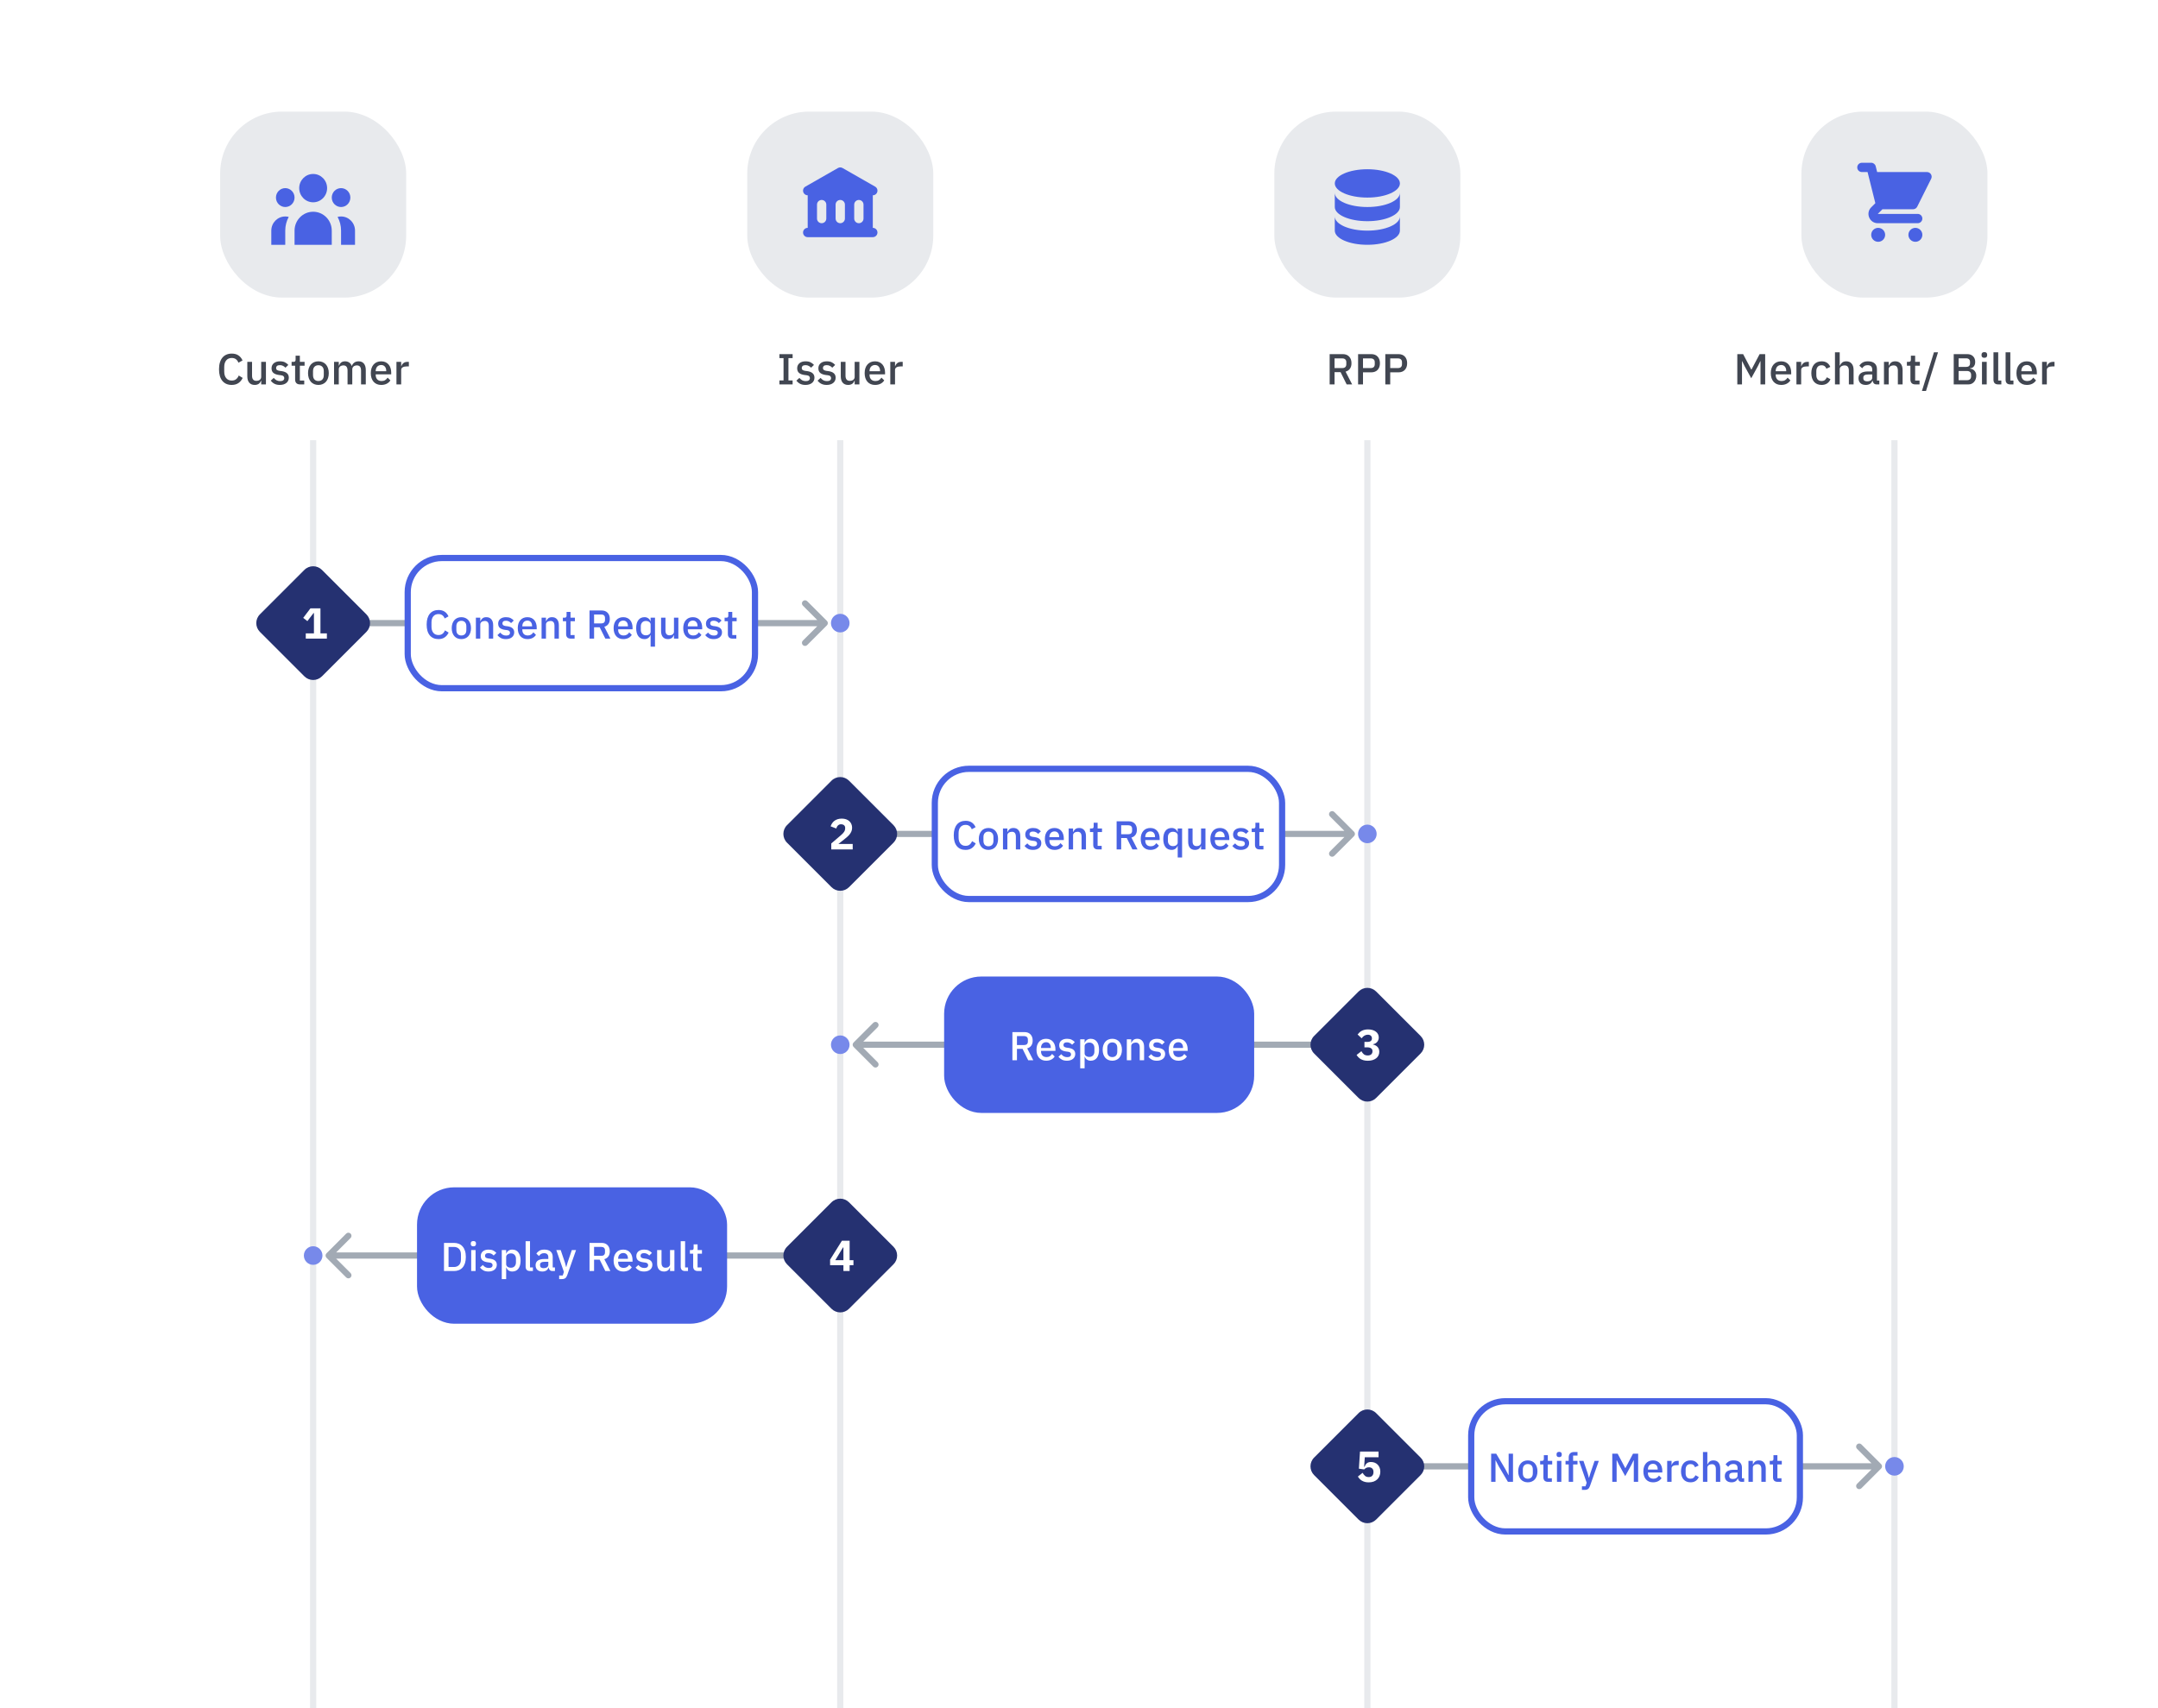 <svg width="696" height="551" viewBox="0 0 696 551" fill="none" xmlns="http://www.w3.org/2000/svg">
<rect x="0" y="0" width="696" height="551" fill="#808080" stroke="none"/>
<g clip-path="url(#clip0_8880_49066)">
<rect width="712" height="551" fill="white"/>
<rect x="71" y="36" width="60" height="60" rx="20" fill="#E8EAED"/>
<path d="M105.5 60.685C105.5 63.209 103.485 65.255 101 65.255C98.515 65.255 96.5 63.209 96.5 60.685C96.5 58.161 98.515 56.115 101 56.115C103.485 56.115 105.5 58.161 105.5 60.685Z" fill="#4962E3"/>
<path d="M113 63.732C113 65.415 111.657 66.778 110 66.778C108.343 66.778 107 65.415 107 63.732C107 62.049 108.343 60.685 110 60.685C111.657 60.685 113 62.049 113 63.732Z" fill="#4962E3"/>
<path d="M107 74.395C107 71.03 104.314 68.302 101 68.302C97.686 68.302 95 71.03 95 74.395V78.966H107V74.395Z" fill="#4962E3"/>
<path d="M95 63.732C95 65.415 93.657 66.778 92 66.778C90.343 66.778 89 65.415 89 63.732C89 62.049 90.343 60.685 92 60.685C93.657 60.685 95 62.049 95 63.732Z" fill="#4962E3"/>
<path d="M110 78.966V74.395C110 72.79 109.592 71.28 108.876 69.969C109.235 69.875 109.612 69.825 110 69.825C112.485 69.825 114.5 71.871 114.5 74.395V78.966H110Z" fill="#4962E3"/>
<path d="M93.124 69.969C92.408 71.28 92 72.79 92 74.395V78.966H87.5V74.395C87.5 71.871 89.515 69.825 92 69.825C92.388 69.825 92.765 69.875 93.124 69.969Z" fill="#4962E3"/>
<path opacity="0.8" d="M74.741 124.168C73.463 124.168 72.459 123.739 71.731 122.88C71.003 122.012 70.639 120.757 70.639 119.114C70.639 118.293 70.733 117.569 70.919 116.944C71.106 116.319 71.376 115.791 71.731 115.362C72.086 114.933 72.515 114.611 73.019 114.396C73.532 114.172 74.106 114.06 74.741 114.06C75.591 114.06 76.3 114.247 76.869 114.62C77.448 114.993 77.9 115.544 78.227 116.272L76.897 117C76.729 116.533 76.468 116.165 76.113 115.894C75.768 115.614 75.311 115.474 74.741 115.474C73.985 115.474 73.392 115.731 72.963 116.244C72.534 116.757 72.319 117.467 72.319 118.372V119.856C72.319 120.761 72.534 121.471 72.963 121.984C73.392 122.497 73.985 122.754 74.741 122.754C75.329 122.754 75.805 122.605 76.169 122.306C76.543 121.998 76.818 121.606 76.995 121.13L78.269 121.9C77.942 122.609 77.485 123.165 76.897 123.566C76.309 123.967 75.591 124.168 74.741 124.168ZM84.244 122.796H84.188C84.123 122.973 84.034 123.146 83.922 123.314C83.82 123.482 83.684 123.631 83.516 123.762C83.358 123.883 83.162 123.981 82.928 124.056C82.704 124.131 82.443 124.168 82.144 124.168C81.388 124.168 80.8 123.925 80.38 123.44C79.969 122.955 79.764 122.259 79.764 121.354V116.72H81.29V121.158C81.29 122.287 81.757 122.852 82.69 122.852C82.886 122.852 83.078 122.829 83.264 122.782C83.451 122.726 83.614 122.647 83.754 122.544C83.903 122.441 84.02 122.311 84.104 122.152C84.198 121.993 84.244 121.807 84.244 121.592V116.72H85.77V124H84.244V122.796ZM90.265 124.168C89.575 124.168 88.996 124.047 88.529 123.804C88.063 123.561 87.657 123.225 87.311 122.796L88.291 121.9C88.562 122.227 88.861 122.483 89.187 122.67C89.523 122.847 89.911 122.936 90.349 122.936C90.797 122.936 91.129 122.852 91.343 122.684C91.567 122.507 91.679 122.264 91.679 121.956C91.679 121.723 91.6 121.527 91.441 121.368C91.292 121.2 91.026 121.093 90.643 121.046L89.971 120.962C89.225 120.869 88.637 120.654 88.207 120.318C87.787 119.973 87.577 119.464 87.577 118.792C87.577 118.437 87.643 118.125 87.773 117.854C87.904 117.574 88.086 117.341 88.319 117.154C88.562 116.958 88.847 116.809 89.173 116.706C89.509 116.603 89.878 116.552 90.279 116.552C90.933 116.552 91.465 116.655 91.875 116.86C92.295 117.065 92.669 117.35 92.995 117.714L92.057 118.61C91.871 118.386 91.623 118.195 91.315 118.036C91.017 117.868 90.671 117.784 90.279 117.784C89.859 117.784 89.547 117.868 89.341 118.036C89.145 118.204 89.047 118.423 89.047 118.694C89.047 118.974 89.136 119.184 89.313 119.324C89.491 119.464 89.775 119.567 90.167 119.632L90.839 119.716C91.642 119.837 92.225 120.075 92.589 120.43C92.963 120.775 93.149 121.242 93.149 121.83C93.149 122.185 93.079 122.507 92.939 122.796C92.809 123.076 92.617 123.319 92.365 123.524C92.113 123.729 91.81 123.888 91.455 124C91.101 124.112 90.704 124.168 90.265 124.168ZM96.793 124C96.261 124 95.86 123.865 95.59 123.594C95.319 123.314 95.183 122.922 95.183 122.418V117.966H94.049V116.72H94.665C94.918 116.72 95.09 116.664 95.183 116.552C95.286 116.44 95.338 116.258 95.338 116.006V114.732H96.71V116.72H98.236V117.966H96.71V122.754H98.124V124H96.793ZM102.692 124.168C102.188 124.168 101.726 124.079 101.306 123.902C100.895 123.725 100.545 123.473 100.256 123.146C99.967 122.81 99.743 122.409 99.584 121.942C99.425 121.466 99.346 120.939 99.346 120.36C99.346 119.781 99.425 119.259 99.584 118.792C99.743 118.316 99.967 117.915 100.256 117.588C100.545 117.252 100.895 116.995 101.306 116.818C101.726 116.641 102.188 116.552 102.692 116.552C103.196 116.552 103.653 116.641 104.064 116.818C104.484 116.995 104.839 117.252 105.128 117.588C105.417 117.915 105.641 118.316 105.8 118.792C105.959 119.259 106.038 119.781 106.038 120.36C106.038 120.939 105.959 121.466 105.8 121.942C105.641 122.409 105.417 122.81 105.128 123.146C104.839 123.473 104.484 123.725 104.064 123.902C103.653 124.079 103.196 124.168 102.692 124.168ZM102.692 122.908C103.215 122.908 103.635 122.749 103.952 122.432C104.269 122.105 104.428 121.62 104.428 120.976V119.744C104.428 119.1 104.269 118.619 103.952 118.302C103.635 117.975 103.215 117.812 102.692 117.812C102.169 117.812 101.749 117.975 101.432 118.302C101.115 118.619 100.956 119.1 100.956 119.744V120.976C100.956 121.62 101.115 122.105 101.432 122.432C101.749 122.749 102.169 122.908 102.692 122.908ZM107.738 124V116.72H109.264V117.924H109.334C109.409 117.737 109.498 117.56 109.6 117.392C109.712 117.224 109.843 117.079 109.992 116.958C110.151 116.827 110.333 116.729 110.538 116.664C110.753 116.589 111 116.552 111.28 116.552C111.775 116.552 112.214 116.673 112.596 116.916C112.979 117.159 113.259 117.532 113.436 118.036H113.478C113.609 117.625 113.861 117.275 114.234 116.986C114.608 116.697 115.088 116.552 115.676 116.552C116.404 116.552 116.969 116.799 117.37 117.294C117.772 117.779 117.972 118.475 117.972 119.38V124H116.446V119.562C116.446 119.002 116.339 118.582 116.124 118.302C115.91 118.013 115.569 117.868 115.102 117.868C114.906 117.868 114.72 117.896 114.542 117.952C114.365 117.999 114.206 118.073 114.066 118.176C113.936 118.279 113.828 118.409 113.744 118.568C113.66 118.727 113.618 118.909 113.618 119.114V124H112.092V119.562C112.092 118.433 111.649 117.868 110.762 117.868C110.576 117.868 110.389 117.896 110.202 117.952C110.025 117.999 109.866 118.073 109.726 118.176C109.586 118.279 109.474 118.409 109.39 118.568C109.306 118.727 109.264 118.909 109.264 119.114V124H107.738ZM122.94 124.168C122.418 124.168 121.951 124.079 121.54 123.902C121.13 123.725 120.78 123.473 120.49 123.146C120.201 122.81 119.977 122.409 119.818 121.942C119.669 121.466 119.594 120.939 119.594 120.36C119.594 119.781 119.669 119.259 119.818 118.792C119.977 118.316 120.201 117.915 120.49 117.588C120.78 117.252 121.13 116.995 121.54 116.818C121.951 116.641 122.418 116.552 122.94 116.552C123.472 116.552 123.939 116.645 124.34 116.832C124.751 117.019 125.092 117.28 125.362 117.616C125.633 117.943 125.834 118.325 125.964 118.764C126.104 119.203 126.174 119.674 126.174 120.178V120.752H121.176V120.99C121.176 121.55 121.34 122.012 121.666 122.376C122.002 122.731 122.478 122.908 123.094 122.908C123.542 122.908 123.92 122.81 124.228 122.614C124.536 122.418 124.798 122.152 125.012 121.816L125.908 122.698C125.638 123.146 125.246 123.505 124.732 123.776C124.219 124.037 123.622 124.168 122.94 124.168ZM122.94 117.742C122.679 117.742 122.436 117.789 122.212 117.882C121.998 117.975 121.811 118.106 121.652 118.274C121.503 118.442 121.386 118.643 121.302 118.876C121.218 119.109 121.176 119.366 121.176 119.646V119.744H124.564V119.604C124.564 119.044 124.42 118.596 124.13 118.26C123.841 117.915 123.444 117.742 122.94 117.742ZM127.863 124V116.72H129.389V118.12H129.459C129.562 117.747 129.777 117.42 130.103 117.14C130.43 116.86 130.883 116.72 131.461 116.72H131.867V118.19H131.265C130.659 118.19 130.192 118.288 129.865 118.484C129.548 118.68 129.389 118.969 129.389 119.352V124H127.863Z" fill="#121826"/>
<rect x="100" y="142" width="2" height="2293" fill="#E8EAED"/>
<rect x="241" y="36" width="60" height="60" rx="20" fill="#E8EAED"/>
<path fill-rule="evenodd" clip-rule="evenodd" d="M271.744 54.198C271.283 53.934 270.717 53.934 270.256 54.198L259.756 60.198C259.037 60.609 258.787 61.525 259.198 62.244C259.474 62.728 259.98 63 260.5 63V73.5C259.672 73.5 259 74.172 259 75C259 75.828 259.672 76.5 260.5 76.5H281.5C282.328 76.5 283 75.828 283 75C283 74.172 282.328 73.5 281.5 73.5V63C282.02 63 282.526 62.728 282.803 62.244C283.214 61.525 282.964 60.609 282.244 60.198L271.744 54.198ZM265 64.5C264.172 64.5 263.5 65.172 263.5 66V70.5C263.5 71.328 264.172 72 265 72C265.828 72 266.5 71.328 266.5 70.5V66C266.5 65.172 265.828 64.5 265 64.5ZM269.5 66C269.5 65.172 270.172 64.5 271 64.5C271.828 64.5 272.5 65.172 272.5 66V70.5C272.5 71.328 271.828 72 271 72C270.172 72 269.5 71.328 269.5 70.5V66ZM277 64.5C276.172 64.5 275.5 65.172 275.5 66V70.5C275.5 71.328 276.172 72 277 72C277.828 72 278.5 71.328 278.5 70.5V66C278.5 65.172 277.828 64.5 277 64.5Z" fill="#4962E3"/>
<path opacity="0.8" d="M251.379 124V122.712H252.709V115.516H251.379V114.228H255.635V115.516H254.291V122.712H255.635V124H251.379ZM259.794 124.168C259.103 124.168 258.524 124.047 258.058 123.804C257.591 123.561 257.185 123.225 256.84 122.796L257.82 121.9C258.09 122.227 258.389 122.483 258.716 122.67C259.052 122.847 259.439 122.936 259.878 122.936C260.326 122.936 260.657 122.852 260.872 122.684C261.096 122.507 261.208 122.264 261.208 121.956C261.208 121.723 261.128 121.527 260.97 121.368C260.82 121.2 260.554 121.093 260.172 121.046L259.5 120.962C258.753 120.869 258.165 120.654 257.736 120.318C257.316 119.973 257.106 119.464 257.106 118.792C257.106 118.437 257.171 118.125 257.302 117.854C257.432 117.574 257.614 117.341 257.848 117.154C258.09 116.958 258.375 116.809 258.702 116.706C259.038 116.603 259.406 116.552 259.808 116.552C260.461 116.552 260.993 116.655 261.404 116.86C261.824 117.065 262.197 117.35 262.524 117.714L261.586 118.61C261.399 118.386 261.152 118.195 260.844 118.036C260.545 117.868 260.2 117.784 259.808 117.784C259.388 117.784 259.075 117.868 258.87 118.036C258.674 118.204 258.576 118.423 258.576 118.694C258.576 118.974 258.664 119.184 258.842 119.324C259.019 119.464 259.304 119.567 259.696 119.632L260.368 119.716C261.17 119.837 261.754 120.075 262.118 120.43C262.491 120.775 262.678 121.242 262.678 121.83C262.678 122.185 262.608 122.507 262.468 122.796C262.337 123.076 262.146 123.319 261.894 123.524C261.642 123.729 261.338 123.888 260.984 124C260.629 124.112 260.232 124.168 259.794 124.168ZM266.63 124.168C265.939 124.168 265.36 124.047 264.894 123.804C264.427 123.561 264.021 123.225 263.676 122.796L264.656 121.9C264.926 122.227 265.225 122.483 265.552 122.67C265.888 122.847 266.275 122.936 266.714 122.936C267.162 122.936 267.493 122.852 267.708 122.684C267.932 122.507 268.044 122.264 268.044 121.956C268.044 121.723 267.964 121.527 267.806 121.368C267.656 121.2 267.39 121.093 267.008 121.046L266.336 120.962C265.589 120.869 265.001 120.654 264.572 120.318C264.152 119.973 263.942 119.464 263.942 118.792C263.942 118.437 264.007 118.125 264.138 117.854C264.268 117.574 264.45 117.341 264.684 117.154C264.926 116.958 265.211 116.809 265.538 116.706C265.874 116.603 266.242 116.552 266.644 116.552C267.297 116.552 267.829 116.655 268.24 116.86C268.66 117.065 269.033 117.35 269.36 117.714L268.422 118.61C268.235 118.386 267.988 118.195 267.68 118.036C267.381 117.868 267.036 117.784 266.644 117.784C266.224 117.784 265.911 117.868 265.706 118.036C265.51 118.204 265.412 118.423 265.412 118.694C265.412 118.974 265.5 119.184 265.678 119.324C265.855 119.464 266.14 119.567 266.532 119.632L267.204 119.716C268.006 119.837 268.59 120.075 268.954 120.43C269.327 120.775 269.514 121.242 269.514 121.83C269.514 122.185 269.444 122.507 269.304 122.796C269.173 123.076 268.982 123.319 268.73 123.524C268.478 123.729 268.174 123.888 267.82 124C267.465 124.112 267.068 124.168 266.63 124.168ZM275.648 122.796H275.592C275.526 122.973 275.438 123.146 275.326 123.314C275.223 123.482 275.088 123.631 274.92 123.762C274.761 123.883 274.565 123.981 274.332 124.056C274.108 124.131 273.846 124.168 273.548 124.168C272.792 124.168 272.204 123.925 271.784 123.44C271.373 122.955 271.168 122.259 271.168 121.354V116.72H272.694V121.158C272.694 122.287 273.16 122.852 274.094 122.852C274.29 122.852 274.481 122.829 274.668 122.782C274.854 122.726 275.018 122.647 275.158 122.544C275.307 122.441 275.424 122.311 275.508 122.152C275.601 121.993 275.648 121.807 275.648 121.592V116.72H277.174V124H275.648V122.796ZM282.215 124.168C281.692 124.168 281.225 124.079 280.815 123.902C280.404 123.725 280.054 123.473 279.765 123.146C279.475 122.81 279.251 122.409 279.093 121.942C278.943 121.466 278.869 120.939 278.869 120.36C278.869 119.781 278.943 119.259 279.093 118.792C279.251 118.316 279.475 117.915 279.765 117.588C280.054 117.252 280.404 116.995 280.815 116.818C281.225 116.641 281.692 116.552 282.215 116.552C282.747 116.552 283.213 116.645 283.615 116.832C284.025 117.019 284.366 117.28 284.637 117.616C284.907 117.943 285.108 118.325 285.239 118.764C285.379 119.203 285.449 119.674 285.449 120.178V120.752H280.451V120.99C280.451 121.55 280.614 122.012 280.941 122.376C281.277 122.731 281.753 122.908 282.369 122.908C282.817 122.908 283.195 122.81 283.503 122.614C283.811 122.418 284.072 122.152 284.287 121.816L285.183 122.698C284.912 123.146 284.52 123.505 284.007 123.776C283.493 124.037 282.896 124.168 282.215 124.168ZM282.215 117.742C281.953 117.742 281.711 117.789 281.487 117.882C281.272 117.975 281.085 118.106 280.927 118.274C280.777 118.442 280.661 118.643 280.577 118.876C280.493 119.109 280.451 119.366 280.451 119.646V119.744H283.839V119.604C283.839 119.044 283.694 118.596 283.405 118.26C283.115 117.915 282.719 117.742 282.215 117.742ZM287.138 124V116.72H288.664V118.12H288.734C288.837 117.747 289.051 117.42 289.378 117.14C289.705 116.86 290.157 116.72 290.736 116.72H291.142V118.19H290.54C289.933 118.19 289.467 118.288 289.14 118.484C288.823 118.68 288.664 118.969 288.664 119.352V124H287.138Z" fill="#121826"/>
<rect x="270" y="142" width="2" height="2293" fill="#E8EAED"/>
<rect x="411" y="36" width="60" height="60" rx="20" fill="#E8EAED"/>
<path d="M430.5 69.825V74.395C430.5 76.919 435.201 78.965 441 78.965C446.799 78.965 451.5 76.919 451.5 74.395V69.825C451.5 72.349 446.799 74.395 441 74.395C435.201 74.395 430.5 72.349 430.5 69.825Z" fill="#4962E3"/>
<path d="M430.5 62.208V66.778C430.5 69.302 435.201 71.349 441 71.349C446.799 71.349 451.5 69.302 451.5 66.778V62.208C451.5 64.732 446.799 66.778 441 66.778C435.201 66.778 430.5 64.732 430.5 62.208Z" fill="#4962E3"/>
<path d="M451.5 59.162C451.5 61.686 446.799 63.732 441 63.732C435.201 63.732 430.5 61.686 430.5 59.162C430.5 56.638 435.201 54.592 441 54.592C446.799 54.592 451.5 56.638 451.5 59.162Z" fill="#4962E3"/>
<path opacity="0.8" d="M430.422 124H428.84V114.228H433.054C433.931 114.228 434.622 114.494 435.126 115.026C435.63 115.549 435.882 116.263 435.882 117.168C435.882 117.868 435.718 118.451 435.392 118.918C435.074 119.375 434.603 119.697 433.978 119.884L436.092 124H434.328L432.368 120.052H430.422V124ZM432.942 118.722C433.343 118.722 433.656 118.619 433.88 118.414C434.104 118.199 434.216 117.896 434.216 117.504V116.832C434.216 116.44 434.104 116.141 433.88 115.936C433.656 115.721 433.343 115.614 432.942 115.614H430.422V118.722H432.942ZM438.014 124V114.228H442.214C443.119 114.228 443.819 114.494 444.314 115.026C444.808 115.558 445.056 116.272 445.056 117.168C445.056 118.064 444.808 118.778 444.314 119.31C443.819 119.842 443.119 120.108 442.214 120.108H439.596V124H438.014ZM439.596 118.722H442.116C442.517 118.722 442.83 118.619 443.054 118.414C443.278 118.199 443.39 117.896 443.39 117.504V116.832C443.39 116.44 443.278 116.141 443.054 115.936C442.83 115.721 442.517 115.614 442.116 115.614H439.596V118.722ZM446.791 124V114.228H450.991C451.896 114.228 452.596 114.494 453.091 115.026C453.586 115.558 453.833 116.272 453.833 117.168C453.833 118.064 453.586 118.778 453.091 119.31C452.596 119.842 451.896 120.108 450.991 120.108H448.373V124H446.791ZM448.373 118.722H450.893C451.294 118.722 451.607 118.619 451.831 118.414C452.055 118.199 452.167 117.896 452.167 117.504V116.832C452.167 116.44 452.055 116.141 451.831 115.936C451.607 115.721 451.294 115.614 450.893 115.614H448.373V118.722Z" fill="#121826"/>
<rect x="440" y="142" width="2" height="2293" fill="#E8EAED"/>
<rect x="581" y="36" width="60" height="60" rx="20" fill="#E8EAED"/>
<path d="M600.5 52.5C599.672 52.5 599 53.172 599 54C599 54.828 599.672 55.5 600.5 55.5H602.329L602.787 57.333C602.792 57.355 602.797 57.376 602.803 57.396L604.839 65.54L603.5 66.879C601.61 68.769 602.949 72 605.621 72H618.5C619.328 72 620 71.328 620 70.5C620 69.672 619.328 69 618.5 69L605.621 69L607.121 67.5H617C617.568 67.5 618.088 67.179 618.342 66.671L622.842 57.671C623.074 57.206 623.049 56.654 622.776 56.211C622.503 55.769 622.02 55.5 621.5 55.5H605.421L604.955 53.636C604.788 52.968 604.188 52.5 603.5 52.5H600.5Z" fill="#4962E3"/>
<path d="M620 75.75C620 76.993 618.993 78 617.75 78C616.507 78 615.5 76.993 615.5 75.75C615.5 74.507 616.507 73.5 617.75 73.5C618.993 73.5 620 74.507 620 75.75Z" fill="#4962E3"/>
<path d="M605.75 78C606.993 78 608 76.993 608 75.75C608 74.507 606.993 73.5 605.75 73.5C604.507 73.5 603.5 74.507 603.5 75.75C603.5 76.993 604.507 78 605.75 78Z" fill="#4962E3"/>
<path opacity="0.8" d="M567.795 116.524H567.725L566.955 118.106L564.813 122.012L562.671 118.106L561.901 116.524H561.831V124H560.319V114.228H562.195L564.813 119.198H564.897L567.515 114.228H569.307V124H567.795V116.524ZM574.466 124.168C573.943 124.168 573.476 124.079 573.066 123.902C572.655 123.725 572.305 123.473 572.016 123.146C571.726 122.81 571.502 122.409 571.344 121.942C571.194 121.466 571.12 120.939 571.12 120.36C571.12 119.781 571.194 119.259 571.344 118.792C571.502 118.316 571.726 117.915 572.016 117.588C572.305 117.252 572.655 116.995 573.066 116.818C573.476 116.641 573.943 116.552 574.466 116.552C574.998 116.552 575.464 116.645 575.866 116.832C576.276 117.019 576.617 117.28 576.888 117.616C577.158 117.943 577.359 118.325 577.49 118.764C577.63 119.203 577.7 119.674 577.7 120.178V120.752H572.702V120.99C572.702 121.55 572.865 122.012 573.192 122.376C573.528 122.731 574.004 122.908 574.62 122.908C575.068 122.908 575.446 122.81 575.754 122.614C576.062 122.418 576.323 122.152 576.538 121.816L577.434 122.698C577.163 123.146 576.771 123.505 576.258 123.776C575.744 124.037 575.147 124.168 574.466 124.168ZM574.466 117.742C574.204 117.742 573.962 117.789 573.738 117.882C573.523 117.975 573.336 118.106 573.178 118.274C573.028 118.442 572.912 118.643 572.828 118.876C572.744 119.109 572.702 119.366 572.702 119.646V119.744H576.09V119.604C576.09 119.044 575.945 118.596 575.656 118.26C575.366 117.915 574.97 117.742 574.466 117.742ZM579.389 124V116.72H580.915V118.12H580.985C581.088 117.747 581.302 117.42 581.629 117.14C581.956 116.86 582.408 116.72 582.987 116.72H583.393V118.19H582.791C582.184 118.19 581.718 118.288 581.391 118.484C581.074 118.68 580.915 118.969 580.915 119.352V124H579.389ZM587.494 124.168C586.971 124.168 586.505 124.079 586.094 123.902C585.683 123.725 585.338 123.473 585.058 123.146C584.778 122.81 584.563 122.409 584.414 121.942C584.265 121.466 584.19 120.939 584.19 120.36C584.19 119.781 584.265 119.259 584.414 118.792C584.563 118.316 584.778 117.915 585.058 117.588C585.338 117.252 585.683 116.995 586.094 116.818C586.505 116.641 586.971 116.552 587.494 116.552C588.222 116.552 588.819 116.715 589.286 117.042C589.753 117.369 590.093 117.803 590.308 118.344L589.048 118.932C588.945 118.596 588.763 118.33 588.502 118.134C588.25 117.929 587.914 117.826 587.494 117.826C586.934 117.826 586.509 118.003 586.22 118.358C585.94 118.703 585.8 119.156 585.8 119.716V121.018C585.8 121.578 585.94 122.035 586.22 122.39C586.509 122.735 586.934 122.908 587.494 122.908C587.942 122.908 588.297 122.801 588.558 122.586C588.829 122.362 589.043 122.068 589.202 121.704L590.364 122.32C590.121 122.917 589.757 123.375 589.272 123.692C588.787 124.009 588.194 124.168 587.494 124.168ZM591.817 113.64H593.343V117.924H593.413C593.571 117.532 593.809 117.205 594.127 116.944C594.453 116.683 594.897 116.552 595.457 116.552C596.203 116.552 596.782 116.799 597.193 117.294C597.613 117.779 597.823 118.475 597.823 119.38V124H596.297V119.562C596.297 118.433 595.839 117.868 594.925 117.868C594.729 117.868 594.533 117.896 594.337 117.952C594.15 117.999 593.982 118.073 593.833 118.176C593.683 118.279 593.562 118.409 593.469 118.568C593.385 118.727 593.343 118.909 593.343 119.114V124H591.817V113.64ZM605.272 124C604.87 124 604.562 123.888 604.348 123.664C604.133 123.431 604.002 123.137 603.956 122.782H603.886C603.746 123.239 603.489 123.585 603.116 123.818C602.742 124.051 602.29 124.168 601.758 124.168C601.002 124.168 600.418 123.972 600.008 123.58C599.606 123.188 599.406 122.661 599.406 121.998C599.406 121.27 599.667 120.724 600.19 120.36C600.722 119.996 601.496 119.814 602.514 119.814H603.83V119.198C603.83 118.75 603.708 118.405 603.466 118.162C603.223 117.919 602.845 117.798 602.332 117.798C601.902 117.798 601.552 117.891 601.282 118.078C601.011 118.265 600.782 118.503 600.596 118.792L599.686 117.966C599.928 117.555 600.269 117.219 600.708 116.958C601.146 116.687 601.72 116.552 602.43 116.552C603.372 116.552 604.096 116.771 604.6 117.21C605.104 117.649 605.356 118.279 605.356 119.1V122.754H606.126V124H605.272ZM602.192 123.006C602.668 123.006 603.06 122.903 603.368 122.698C603.676 122.483 603.83 122.199 603.83 121.844V120.794H602.542C601.487 120.794 600.96 121.121 600.96 121.774V122.026C600.96 122.353 601.067 122.6 601.282 122.768C601.506 122.927 601.809 123.006 602.192 123.006ZM607.621 124V116.72H609.147V117.924H609.217C609.376 117.532 609.614 117.205 609.931 116.944C610.258 116.683 610.701 116.552 611.261 116.552C612.008 116.552 612.587 116.799 612.997 117.294C613.417 117.779 613.627 118.475 613.627 119.38V124H612.101V119.576C612.101 118.437 611.644 117.868 610.729 117.868C610.533 117.868 610.337 117.896 610.141 117.952C609.955 117.999 609.787 118.073 609.637 118.176C609.488 118.279 609.367 118.409 609.273 118.568C609.189 118.727 609.147 118.913 609.147 119.128V124H607.621ZM617.758 124C617.226 124 616.825 123.865 616.554 123.594C616.284 123.314 616.148 122.922 616.148 122.418V117.966H615.014V116.72H615.63C615.882 116.72 616.055 116.664 616.148 116.552C616.251 116.44 616.302 116.258 616.302 116.006V114.732H617.674V116.72H619.2V117.966H617.674V122.754H619.088V124H617.758ZM619.862 126.114L623.74 113.64H625.056L621.178 126.114H619.862ZM630.114 114.228H634.44C635.252 114.228 635.887 114.457 636.344 114.914C636.811 115.371 637.044 115.983 637.044 116.748C637.044 117.112 636.993 117.425 636.89 117.686C636.787 117.938 636.657 118.148 636.498 118.316C636.339 118.475 636.157 118.596 635.952 118.68C635.747 118.755 635.546 118.801 635.35 118.82V118.904C635.546 118.913 635.761 118.96 635.994 119.044C636.237 119.128 636.461 119.263 636.666 119.45C636.871 119.627 637.044 119.861 637.184 120.15C637.324 120.43 637.394 120.775 637.394 121.186C637.394 121.578 637.329 121.947 637.198 122.292C637.077 122.637 636.904 122.936 636.68 123.188C636.456 123.44 636.19 123.641 635.882 123.79C635.574 123.93 635.238 124 634.874 124H630.114V114.228ZM631.696 122.642H634.412C634.823 122.642 635.145 122.535 635.378 122.32C635.611 122.105 635.728 121.797 635.728 121.396V120.92C635.728 120.519 635.611 120.211 635.378 119.996C635.145 119.781 634.823 119.674 634.412 119.674H631.696V122.642ZM631.696 118.358H634.146C634.538 118.358 634.841 118.26 635.056 118.064C635.271 117.859 635.378 117.569 635.378 117.196V116.748C635.378 116.375 635.271 116.09 635.056 115.894C634.841 115.689 634.538 115.586 634.146 115.586H631.696V118.358ZM640.001 115.418C639.683 115.418 639.45 115.343 639.301 115.194C639.161 115.045 639.091 114.853 639.091 114.62V114.382C639.091 114.149 639.161 113.957 639.301 113.808C639.45 113.659 639.683 113.584 640.001 113.584C640.318 113.584 640.547 113.659 640.687 113.808C640.827 113.957 640.897 114.149 640.897 114.382V114.62C640.897 114.853 640.827 115.045 640.687 115.194C640.547 115.343 640.318 115.418 640.001 115.418ZM639.231 116.72H640.757V124H639.231V116.72ZM644.49 124C643.967 124 643.575 123.869 643.314 123.608C643.062 123.337 642.936 122.964 642.936 122.488V113.64H644.462V122.754H645.47V124H644.49ZM648.4 124C647.877 124 647.485 123.869 647.224 123.608C646.972 123.337 646.846 122.964 646.846 122.488V113.64H648.372V122.754H649.38V124H648.4ZM653.694 124.168C653.171 124.168 652.705 124.079 652.294 123.902C651.883 123.725 651.533 123.473 651.244 123.146C650.955 122.81 650.731 122.409 650.572 121.942C650.423 121.466 650.348 120.939 650.348 120.36C650.348 119.781 650.423 119.259 650.572 118.792C650.731 118.316 650.955 117.915 651.244 117.588C651.533 117.252 651.883 116.995 652.294 116.818C652.705 116.641 653.171 116.552 653.694 116.552C654.226 116.552 654.693 116.645 655.094 116.832C655.505 117.019 655.845 117.28 656.116 117.616C656.387 117.943 656.587 118.325 656.718 118.764C656.858 119.203 656.928 119.674 656.928 120.178V120.752H651.93V120.99C651.93 121.55 652.093 122.012 652.42 122.376C652.756 122.731 653.232 122.908 653.848 122.908C654.296 122.908 654.674 122.81 654.982 122.614C655.29 122.418 655.551 122.152 655.766 121.816L656.662 122.698C656.391 123.146 655.999 123.505 655.486 123.776C654.973 124.037 654.375 124.168 653.694 124.168ZM653.694 117.742C653.433 117.742 653.19 117.789 652.966 117.882C652.751 117.975 652.565 118.106 652.406 118.274C652.257 118.442 652.14 118.643 652.056 118.876C651.972 119.109 651.93 119.366 651.93 119.646V119.744H655.318V119.604C655.318 119.044 655.173 118.596 654.884 118.26C654.595 117.915 654.198 117.742 653.694 117.742ZM658.617 124V116.72H660.143V118.12H660.213C660.316 117.747 660.531 117.42 660.857 117.14C661.184 116.86 661.637 116.72 662.215 116.72H662.621V118.19H662.019C661.413 118.19 660.946 118.288 660.619 118.484C660.302 118.68 660.143 118.969 660.143 119.352V124H658.617Z" fill="#121826"/>
<rect x="610" y="142" width="2" height="2293" fill="#E8EAED"/>
<path d="M266.707 201.707C267.098 201.317 267.098 200.683 266.707 200.293L260.343 193.929C259.953 193.538 259.319 193.538 258.929 193.929C258.538 194.319 258.538 194.953 258.929 195.343L264.586 201L258.929 206.657C258.538 207.047 258.538 207.681 258.929 208.071C259.319 208.462 259.953 208.462 260.343 208.071L266.707 201.707ZM101 202H266V200H101V202Z" fill="#A2AAB4"/>
<circle cx="271" cy="201" r="3" fill="#7789EA"/>
<rect x="131.5" y="180" width="112" height="42" rx="11" fill="white"/>
<rect x="131.5" y="180" width="112" height="42" rx="11" stroke="#4962E3" stroke-width="2"/>
<path d="M141.414 206.156C140.227 206.156 139.295 205.757 138.619 204.96C137.943 204.154 137.605 202.988 137.605 201.463C137.605 200.7 137.692 200.029 137.865 199.448C138.038 198.867 138.29 198.378 138.619 197.979C138.948 197.58 139.347 197.281 139.815 197.082C140.292 196.874 140.825 196.77 141.414 196.77C142.203 196.77 142.861 196.943 143.39 197.29C143.927 197.637 144.348 198.148 144.651 198.824L143.416 199.5C143.26 199.067 143.017 198.724 142.688 198.473C142.367 198.213 141.943 198.083 141.414 198.083C140.712 198.083 140.162 198.321 139.763 198.798C139.364 199.275 139.165 199.933 139.165 200.774V202.152C139.165 202.993 139.364 203.651 139.763 204.128C140.162 204.605 140.712 204.843 141.414 204.843C141.96 204.843 142.402 204.704 142.74 204.427C143.087 204.141 143.342 203.777 143.507 203.335L144.69 204.05C144.387 204.709 143.962 205.224 143.416 205.597C142.87 205.97 142.203 206.156 141.414 206.156ZM148.795 206.156C148.327 206.156 147.898 206.074 147.508 205.909C147.127 205.744 146.802 205.51 146.533 205.207C146.265 204.895 146.057 204.522 145.909 204.089C145.762 203.647 145.688 203.157 145.688 202.62C145.688 202.083 145.762 201.597 145.909 201.164C146.057 200.722 146.265 200.349 146.533 200.046C146.802 199.734 147.127 199.496 147.508 199.331C147.898 199.166 148.327 199.084 148.795 199.084C149.263 199.084 149.688 199.166 150.069 199.331C150.459 199.496 150.789 199.734 151.057 200.046C151.326 200.349 151.534 200.722 151.681 201.164C151.829 201.597 151.902 202.083 151.902 202.62C151.902 203.157 151.829 203.647 151.681 204.089C151.534 204.522 151.326 204.895 151.057 205.207C150.789 205.51 150.459 205.744 150.069 205.909C149.688 206.074 149.263 206.156 148.795 206.156ZM148.795 204.986C149.281 204.986 149.671 204.839 149.965 204.544C150.26 204.241 150.407 203.79 150.407 203.192V202.048C150.407 201.45 150.26 201.004 149.965 200.709C149.671 200.406 149.281 200.254 148.795 200.254C148.31 200.254 147.92 200.406 147.625 200.709C147.331 201.004 147.183 201.45 147.183 202.048V203.192C147.183 203.79 147.331 204.241 147.625 204.544C147.92 204.839 148.31 204.986 148.795 204.986ZM153.481 206V199.24H154.898V200.358H154.963C155.111 199.994 155.332 199.691 155.626 199.448C155.93 199.205 156.341 199.084 156.861 199.084C157.555 199.084 158.092 199.314 158.473 199.773C158.863 200.224 159.058 200.869 159.058 201.71V206H157.641V201.892C157.641 200.835 157.217 200.306 156.367 200.306C156.185 200.306 156.003 200.332 155.821 200.384C155.648 200.427 155.492 200.497 155.353 200.592C155.215 200.687 155.102 200.809 155.015 200.956C154.937 201.103 154.898 201.277 154.898 201.476V206H153.481ZM163.167 206.156C162.526 206.156 161.989 206.043 161.555 205.818C161.122 205.593 160.745 205.281 160.424 204.882L161.334 204.05C161.586 204.353 161.863 204.592 162.166 204.765C162.478 204.93 162.838 205.012 163.245 205.012C163.661 205.012 163.969 204.934 164.168 204.778C164.376 204.613 164.48 204.388 164.48 204.102C164.48 203.885 164.407 203.703 164.259 203.556C164.121 203.4 163.874 203.3 163.518 203.257L162.894 203.179C162.201 203.092 161.655 202.893 161.256 202.581C160.866 202.26 160.671 201.788 160.671 201.164C160.671 200.835 160.732 200.544 160.853 200.293C160.975 200.033 161.144 199.816 161.36 199.643C161.586 199.461 161.85 199.322 162.153 199.227C162.465 199.132 162.808 199.084 163.18 199.084C163.787 199.084 164.281 199.179 164.662 199.37C165.052 199.561 165.399 199.825 165.702 200.163L164.831 200.995C164.658 200.787 164.428 200.609 164.142 200.462C163.865 200.306 163.544 200.228 163.18 200.228C162.79 200.228 162.5 200.306 162.309 200.462C162.127 200.618 162.036 200.822 162.036 201.073C162.036 201.333 162.119 201.528 162.283 201.658C162.448 201.788 162.712 201.883 163.076 201.944L163.7 202.022C164.446 202.135 164.987 202.356 165.325 202.685C165.672 203.006 165.845 203.439 165.845 203.985C165.845 204.314 165.78 204.613 165.65 204.882C165.529 205.142 165.351 205.367 165.117 205.558C164.883 205.749 164.602 205.896 164.272 206C163.943 206.104 163.575 206.156 163.167 206.156ZM170.098 206.156C169.613 206.156 169.179 206.074 168.798 205.909C168.417 205.744 168.092 205.51 167.823 205.207C167.554 204.895 167.346 204.522 167.199 204.089C167.06 203.647 166.991 203.157 166.991 202.62C166.991 202.083 167.06 201.597 167.199 201.164C167.346 200.722 167.554 200.349 167.823 200.046C168.092 199.734 168.417 199.496 168.798 199.331C169.179 199.166 169.613 199.084 170.098 199.084C170.592 199.084 171.025 199.171 171.398 199.344C171.779 199.517 172.096 199.76 172.347 200.072C172.598 200.375 172.785 200.731 172.906 201.138C173.036 201.545 173.101 201.983 173.101 202.451V202.984H168.46V203.205C168.46 203.725 168.612 204.154 168.915 204.492C169.227 204.821 169.669 204.986 170.241 204.986C170.657 204.986 171.008 204.895 171.294 204.713C171.58 204.531 171.823 204.284 172.022 203.972L172.854 204.791C172.603 205.207 172.239 205.541 171.762 205.792C171.285 206.035 170.731 206.156 170.098 206.156ZM170.098 200.189C169.855 200.189 169.63 200.232 169.422 200.319C169.223 200.406 169.049 200.527 168.902 200.683C168.763 200.839 168.655 201.025 168.577 201.242C168.499 201.459 168.46 201.697 168.46 201.957V202.048H171.606V201.918C171.606 201.398 171.472 200.982 171.203 200.67C170.934 200.349 170.566 200.189 170.098 200.189ZM174.67 206V199.24H176.087V200.358H176.152C176.299 199.994 176.52 199.691 176.815 199.448C177.118 199.205 177.53 199.084 178.05 199.084C178.743 199.084 179.28 199.314 179.662 199.773C180.052 200.224 180.247 200.869 180.247 201.71V206H178.83V201.892C178.83 200.835 178.405 200.306 177.556 200.306C177.374 200.306 177.192 200.332 177.01 200.384C176.836 200.427 176.68 200.497 176.542 200.592C176.403 200.687 176.29 200.809 176.204 200.956C176.126 201.103 176.087 201.277 176.087 201.476V206H174.67ZM184.083 206C183.589 206 183.216 205.874 182.965 205.623C182.713 205.363 182.588 204.999 182.588 204.531V200.397H181.535V199.24H182.107C182.341 199.24 182.501 199.188 182.588 199.084C182.683 198.98 182.731 198.811 182.731 198.577V197.394H184.005V199.24H185.422V200.397H184.005V204.843H185.318V206H184.083ZM191.604 206H190.135V196.926H194.048C194.863 196.926 195.504 197.173 195.972 197.667C196.44 198.152 196.674 198.815 196.674 199.656C196.674 200.306 196.522 200.848 196.219 201.281C195.924 201.706 195.487 202.005 194.906 202.178L196.869 206H195.231L193.411 202.334H191.604V206ZM193.944 201.099C194.317 201.099 194.607 201.004 194.815 200.813C195.023 200.614 195.127 200.332 195.127 199.968V199.344C195.127 198.98 195.023 198.703 194.815 198.512C194.607 198.313 194.317 198.213 193.944 198.213H191.604V201.099H193.944ZM201.011 206.156C200.526 206.156 200.093 206.074 199.711 205.909C199.33 205.744 199.005 205.51 198.736 205.207C198.468 204.895 198.26 204.522 198.112 204.089C197.974 203.647 197.904 203.157 197.904 202.62C197.904 202.083 197.974 201.597 198.112 201.164C198.26 200.722 198.468 200.349 198.736 200.046C199.005 199.734 199.33 199.496 199.711 199.331C200.093 199.166 200.526 199.084 201.011 199.084C201.505 199.084 201.939 199.171 202.311 199.344C202.693 199.517 203.009 199.76 203.26 200.072C203.512 200.375 203.698 200.731 203.819 201.138C203.949 201.545 204.014 201.983 204.014 202.451V202.984H199.373V203.205C199.373 203.725 199.525 204.154 199.828 204.492C200.14 204.821 200.582 204.986 201.154 204.986C201.57 204.986 201.921 204.895 202.207 204.713C202.493 204.531 202.736 204.284 202.935 203.972L203.767 204.791C203.516 205.207 203.152 205.541 202.675 205.792C202.199 206.035 201.644 206.156 201.011 206.156ZM201.011 200.189C200.769 200.189 200.543 200.232 200.335 200.319C200.136 200.406 199.963 200.527 199.815 200.683C199.677 200.839 199.568 201.025 199.49 201.242C199.412 201.459 199.373 201.697 199.373 201.957V202.048H202.519V201.918C202.519 201.398 202.385 200.982 202.116 200.67C201.848 200.349 201.479 200.189 201.011 200.189ZM209.834 204.882H209.769C209.622 205.281 209.379 205.593 209.041 205.818C208.712 206.043 208.322 206.156 207.871 206.156C207.013 206.156 206.35 205.848 205.882 205.233C205.414 204.609 205.18 203.738 205.18 202.62C205.18 201.502 205.414 200.635 205.882 200.02C206.35 199.396 207.013 199.084 207.871 199.084C208.322 199.084 208.712 199.197 209.041 199.422C209.379 199.639 209.622 199.951 209.769 200.358H209.834V199.24H211.251V208.6H209.834V204.882ZM208.3 204.934C208.733 204.934 209.097 204.83 209.392 204.622C209.687 204.405 209.834 204.124 209.834 203.777V201.463C209.834 201.116 209.687 200.839 209.392 200.631C209.097 200.414 208.733 200.306 208.3 200.306C207.806 200.306 207.412 200.466 207.117 200.787C206.822 201.099 206.675 201.515 206.675 202.035V203.205C206.675 203.725 206.822 204.145 207.117 204.466C207.412 204.778 207.806 204.934 208.3 204.934ZM217.371 204.882H217.319C217.259 205.047 217.176 205.207 217.072 205.363C216.977 205.519 216.851 205.658 216.695 205.779C216.548 205.892 216.366 205.983 216.149 206.052C215.941 206.121 215.699 206.156 215.421 206.156C214.719 206.156 214.173 205.931 213.783 205.48C213.402 205.029 213.211 204.384 213.211 203.543V199.24H214.628V203.361C214.628 204.41 215.062 204.934 215.928 204.934C216.11 204.934 216.288 204.912 216.461 204.869C216.635 204.817 216.786 204.743 216.916 204.648C217.055 204.553 217.163 204.431 217.241 204.284C217.328 204.137 217.371 203.963 217.371 203.764V199.24H218.788V206H217.371V204.882ZM223.469 206.156C222.984 206.156 222.551 206.074 222.169 205.909C221.788 205.744 221.463 205.51 221.194 205.207C220.926 204.895 220.718 204.522 220.57 204.089C220.432 203.647 220.362 203.157 220.362 202.62C220.362 202.083 220.432 201.597 220.57 201.164C220.718 200.722 220.926 200.349 221.194 200.046C221.463 199.734 221.788 199.496 222.169 199.331C222.551 199.166 222.984 199.084 223.469 199.084C223.963 199.084 224.397 199.171 224.769 199.344C225.151 199.517 225.467 199.76 225.718 200.072C225.97 200.375 226.156 200.731 226.277 201.138C226.407 201.545 226.472 201.983 226.472 202.451V202.984H221.831V203.205C221.831 203.725 221.983 204.154 222.286 204.492C222.598 204.821 223.04 204.986 223.612 204.986C224.028 204.986 224.379 204.895 224.665 204.713C224.951 204.531 225.194 204.284 225.393 203.972L226.225 204.791C225.974 205.207 225.61 205.541 225.133 205.792C224.657 206.035 224.102 206.156 223.469 206.156ZM223.469 200.189C223.227 200.189 223.001 200.232 222.793 200.319C222.594 200.406 222.421 200.527 222.273 200.683C222.135 200.839 222.026 201.025 221.948 201.242C221.87 201.459 221.831 201.697 221.831 201.957V202.048H224.977V201.918C224.977 201.398 224.843 200.982 224.574 200.67C224.306 200.349 223.937 200.189 223.469 200.189ZM230.186 206.156C229.545 206.156 229.007 206.043 228.574 205.818C228.141 205.593 227.764 205.281 227.443 204.882L228.353 204.05C228.604 204.353 228.882 204.592 229.185 204.765C229.497 204.93 229.857 205.012 230.264 205.012C230.68 205.012 230.988 204.934 231.187 204.778C231.395 204.613 231.499 204.388 231.499 204.102C231.499 203.885 231.425 203.703 231.278 203.556C231.139 203.4 230.892 203.3 230.537 203.257L229.913 203.179C229.22 203.092 228.674 202.893 228.275 202.581C227.885 202.26 227.69 201.788 227.69 201.164C227.69 200.835 227.751 200.544 227.872 200.293C227.993 200.033 228.162 199.816 228.379 199.643C228.604 199.461 228.869 199.322 229.172 199.227C229.484 199.132 229.826 199.084 230.199 199.084C230.806 199.084 231.3 199.179 231.681 199.37C232.071 199.561 232.418 199.825 232.721 200.163L231.85 200.995C231.677 200.787 231.447 200.609 231.161 200.462C230.884 200.306 230.563 200.228 230.199 200.228C229.809 200.228 229.519 200.306 229.328 200.462C229.146 200.618 229.055 200.822 229.055 201.073C229.055 201.333 229.137 201.528 229.302 201.658C229.467 201.788 229.731 201.883 230.095 201.944L230.719 202.022C231.464 202.135 232.006 202.356 232.344 202.685C232.691 203.006 232.864 203.439 232.864 203.985C232.864 204.314 232.799 204.613 232.669 204.882C232.548 205.142 232.37 205.367 232.136 205.558C231.902 205.749 231.62 205.896 231.291 206C230.962 206.104 230.593 206.156 230.186 206.156ZM236.248 206C235.754 206 235.381 205.874 235.13 205.623C234.878 205.363 234.753 204.999 234.753 204.531V200.397H233.7V199.24H234.272C234.506 199.24 234.666 199.188 234.753 199.084C234.848 198.98 234.896 198.811 234.896 198.577V197.394H236.17V199.24H237.587V200.397H236.17V204.843H237.483V206H236.248Z" fill="#4962E3"/>
<path d="M83.828 203.828C82.266 202.266 82.266 199.734 83.828 198.172L98.172 183.828C99.734 182.266 102.266 182.266 103.828 183.828L118.172 198.172C119.734 199.734 119.734 202.266 118.172 203.828L103.828 218.172C102.266 219.734 99.734 219.734 98.172 218.172L83.828 203.828Z" fill="#253171"/>
<path d="M98.619 206V204.306H101.251V197.754H101.125L99.137 200.358L97.793 199.308L100.131 196.228H103.351V204.306H105.423V206H98.619Z" fill="white"/>
<path d="M436.707 269.707C437.098 269.317 437.098 268.683 436.707 268.293L430.343 261.929C429.953 261.538 429.319 261.538 428.929 261.929C428.538 262.319 428.538 262.953 428.929 263.343L434.586 269L428.929 274.657C428.538 275.047 428.538 275.681 428.929 276.071C429.319 276.462 429.953 276.462 430.343 276.071L436.707 269.707ZM271 270H436V268H271V270Z" fill="#A2AAB4"/>
<circle cx="441" cy="269" r="3" fill="#7789EA"/>
<rect x="301.5" y="248" width="112" height="42" rx="11" fill="white"/>
<rect x="301.5" y="248" width="112" height="42" rx="11" stroke="#4962E3" stroke-width="2"/>
<path d="M311.414 274.156C310.227 274.156 309.295 273.757 308.619 272.96C307.943 272.154 307.605 270.988 307.605 269.463C307.605 268.7 307.692 268.029 307.865 267.448C308.038 266.867 308.29 266.378 308.619 265.979C308.948 265.58 309.347 265.281 309.815 265.082C310.292 264.874 310.825 264.77 311.414 264.77C312.203 264.77 312.861 264.943 313.39 265.29C313.927 265.637 314.348 266.148 314.651 266.824L313.416 267.5C313.26 267.067 313.017 266.724 312.688 266.473C312.367 266.213 311.943 266.083 311.414 266.083C310.712 266.083 310.162 266.321 309.763 266.798C309.364 267.275 309.165 267.933 309.165 268.774V270.152C309.165 270.993 309.364 271.651 309.763 272.128C310.162 272.605 310.712 272.843 311.414 272.843C311.96 272.843 312.402 272.704 312.74 272.427C313.087 272.141 313.342 271.777 313.507 271.335L314.69 272.05C314.387 272.709 313.962 273.224 313.416 273.597C312.87 273.97 312.203 274.156 311.414 274.156ZM318.795 274.156C318.327 274.156 317.898 274.074 317.508 273.909C317.127 273.744 316.802 273.51 316.533 273.207C316.265 272.895 316.057 272.522 315.909 272.089C315.762 271.647 315.688 271.157 315.688 270.62C315.688 270.083 315.762 269.597 315.909 269.164C316.057 268.722 316.265 268.349 316.533 268.046C316.802 267.734 317.127 267.496 317.508 267.331C317.898 267.166 318.327 267.084 318.795 267.084C319.263 267.084 319.688 267.166 320.069 267.331C320.459 267.496 320.789 267.734 321.057 268.046C321.326 268.349 321.534 268.722 321.681 269.164C321.829 269.597 321.902 270.083 321.902 270.62C321.902 271.157 321.829 271.647 321.681 272.089C321.534 272.522 321.326 272.895 321.057 273.207C320.789 273.51 320.459 273.744 320.069 273.909C319.688 274.074 319.263 274.156 318.795 274.156ZM318.795 272.986C319.281 272.986 319.671 272.839 319.965 272.544C320.26 272.241 320.407 271.79 320.407 271.192V270.048C320.407 269.45 320.26 269.004 319.965 268.709C319.671 268.406 319.281 268.254 318.795 268.254C318.31 268.254 317.92 268.406 317.625 268.709C317.331 269.004 317.183 269.45 317.183 270.048V271.192C317.183 271.79 317.331 272.241 317.625 272.544C317.92 272.839 318.31 272.986 318.795 272.986ZM323.481 274V267.24H324.898V268.358H324.963C325.111 267.994 325.332 267.691 325.626 267.448C325.93 267.205 326.341 267.084 326.861 267.084C327.555 267.084 328.092 267.314 328.473 267.773C328.863 268.224 329.058 268.869 329.058 269.71V274H327.641V269.892C327.641 268.835 327.217 268.306 326.367 268.306C326.185 268.306 326.003 268.332 325.821 268.384C325.648 268.427 325.492 268.497 325.353 268.592C325.215 268.687 325.102 268.809 325.015 268.956C324.937 269.103 324.898 269.277 324.898 269.476V274H323.481ZM333.167 274.156C332.526 274.156 331.989 274.043 331.555 273.818C331.122 273.593 330.745 273.281 330.424 272.882L331.334 272.05C331.586 272.353 331.863 272.592 332.166 272.765C332.478 272.93 332.838 273.012 333.245 273.012C333.661 273.012 333.969 272.934 334.168 272.778C334.376 272.613 334.48 272.388 334.48 272.102C334.48 271.885 334.407 271.703 334.259 271.556C334.121 271.4 333.874 271.3 333.518 271.257L332.894 271.179C332.201 271.092 331.655 270.893 331.256 270.581C330.866 270.26 330.671 269.788 330.671 269.164C330.671 268.835 330.732 268.544 330.853 268.293C330.975 268.033 331.144 267.816 331.36 267.643C331.586 267.461 331.85 267.322 332.153 267.227C332.465 267.132 332.808 267.084 333.18 267.084C333.787 267.084 334.281 267.179 334.662 267.37C335.052 267.561 335.399 267.825 335.702 268.163L334.831 268.995C334.658 268.787 334.428 268.609 334.142 268.462C333.865 268.306 333.544 268.228 333.18 268.228C332.79 268.228 332.5 268.306 332.309 268.462C332.127 268.618 332.036 268.822 332.036 269.073C332.036 269.333 332.119 269.528 332.283 269.658C332.448 269.788 332.712 269.883 333.076 269.944L333.7 270.022C334.446 270.135 334.987 270.356 335.325 270.685C335.672 271.006 335.845 271.439 335.845 271.985C335.845 272.314 335.78 272.613 335.65 272.882C335.529 273.142 335.351 273.367 335.117 273.558C334.883 273.749 334.602 273.896 334.272 274C333.943 274.104 333.575 274.156 333.167 274.156ZM340.098 274.156C339.613 274.156 339.179 274.074 338.798 273.909C338.417 273.744 338.092 273.51 337.823 273.207C337.554 272.895 337.346 272.522 337.199 272.089C337.06 271.647 336.991 271.157 336.991 270.62C336.991 270.083 337.06 269.597 337.199 269.164C337.346 268.722 337.554 268.349 337.823 268.046C338.092 267.734 338.417 267.496 338.798 267.331C339.179 267.166 339.613 267.084 340.098 267.084C340.592 267.084 341.025 267.171 341.398 267.344C341.779 267.517 342.096 267.76 342.347 268.072C342.598 268.375 342.785 268.731 342.906 269.138C343.036 269.545 343.101 269.983 343.101 270.451V270.984H338.46V271.205C338.46 271.725 338.612 272.154 338.915 272.492C339.227 272.821 339.669 272.986 340.241 272.986C340.657 272.986 341.008 272.895 341.294 272.713C341.58 272.531 341.823 272.284 342.022 271.972L342.854 272.791C342.603 273.207 342.239 273.541 341.762 273.792C341.285 274.035 340.731 274.156 340.098 274.156ZM340.098 268.189C339.855 268.189 339.63 268.232 339.422 268.319C339.223 268.406 339.049 268.527 338.902 268.683C338.763 268.839 338.655 269.025 338.577 269.242C338.499 269.459 338.46 269.697 338.46 269.957V270.048H341.606V269.918C341.606 269.398 341.472 268.982 341.203 268.67C340.934 268.349 340.566 268.189 340.098 268.189ZM344.67 274V267.24H346.087V268.358H346.152C346.299 267.994 346.52 267.691 346.815 267.448C347.118 267.205 347.53 267.084 348.05 267.084C348.743 267.084 349.28 267.314 349.662 267.773C350.052 268.224 350.247 268.869 350.247 269.71V274H348.83V269.892C348.83 268.835 348.405 268.306 347.556 268.306C347.374 268.306 347.192 268.332 347.01 268.384C346.836 268.427 346.68 268.497 346.542 268.592C346.403 268.687 346.29 268.809 346.204 268.956C346.126 269.103 346.087 269.277 346.087 269.476V274H344.67ZM354.083 274C353.589 274 353.216 273.874 352.965 273.623C352.713 273.363 352.588 272.999 352.588 272.531V268.397H351.535V267.24H352.107C352.341 267.24 352.501 267.188 352.588 267.084C352.683 266.98 352.731 266.811 352.731 266.577V265.394H354.005V267.24H355.422V268.397H354.005V272.843H355.318V274H354.083ZM361.604 274H360.135V264.926H364.048C364.863 264.926 365.504 265.173 365.972 265.667C366.44 266.152 366.674 266.815 366.674 267.656C366.674 268.306 366.522 268.848 366.219 269.281C365.924 269.706 365.487 270.005 364.906 270.178L366.869 274H365.231L363.411 270.334H361.604V274ZM363.944 269.099C364.317 269.099 364.607 269.004 364.815 268.813C365.023 268.614 365.127 268.332 365.127 267.968V267.344C365.127 266.98 365.023 266.703 364.815 266.512C364.607 266.313 364.317 266.213 363.944 266.213H361.604V269.099H363.944ZM371.011 274.156C370.526 274.156 370.093 274.074 369.711 273.909C369.33 273.744 369.005 273.51 368.736 273.207C368.468 272.895 368.26 272.522 368.112 272.089C367.974 271.647 367.904 271.157 367.904 270.62C367.904 270.083 367.974 269.597 368.112 269.164C368.26 268.722 368.468 268.349 368.736 268.046C369.005 267.734 369.33 267.496 369.711 267.331C370.093 267.166 370.526 267.084 371.011 267.084C371.505 267.084 371.939 267.171 372.311 267.344C372.693 267.517 373.009 267.76 373.26 268.072C373.512 268.375 373.698 268.731 373.819 269.138C373.949 269.545 374.014 269.983 374.014 270.451V270.984H369.373V271.205C369.373 271.725 369.525 272.154 369.828 272.492C370.14 272.821 370.582 272.986 371.154 272.986C371.57 272.986 371.921 272.895 372.207 272.713C372.493 272.531 372.736 272.284 372.935 271.972L373.767 272.791C373.516 273.207 373.152 273.541 372.675 273.792C372.199 274.035 371.644 274.156 371.011 274.156ZM371.011 268.189C370.769 268.189 370.543 268.232 370.335 268.319C370.136 268.406 369.963 268.527 369.815 268.683C369.677 268.839 369.568 269.025 369.49 269.242C369.412 269.459 369.373 269.697 369.373 269.957V270.048H372.519V269.918C372.519 269.398 372.385 268.982 372.116 268.67C371.848 268.349 371.479 268.189 371.011 268.189ZM379.834 272.882H379.769C379.622 273.281 379.379 273.593 379.041 273.818C378.712 274.043 378.322 274.156 377.871 274.156C377.013 274.156 376.35 273.848 375.882 273.233C375.414 272.609 375.18 271.738 375.18 270.62C375.18 269.502 375.414 268.635 375.882 268.02C376.35 267.396 377.013 267.084 377.871 267.084C378.322 267.084 378.712 267.197 379.041 267.422C379.379 267.639 379.622 267.951 379.769 268.358H379.834V267.24H381.251V276.6H379.834V272.882ZM378.3 272.934C378.733 272.934 379.097 272.83 379.392 272.622C379.687 272.405 379.834 272.124 379.834 271.777V269.463C379.834 269.116 379.687 268.839 379.392 268.631C379.097 268.414 378.733 268.306 378.3 268.306C377.806 268.306 377.412 268.466 377.117 268.787C376.822 269.099 376.675 269.515 376.675 270.035V271.205C376.675 271.725 376.822 272.145 377.117 272.466C377.412 272.778 377.806 272.934 378.3 272.934ZM387.371 272.882H387.319C387.259 273.047 387.176 273.207 387.072 273.363C386.977 273.519 386.851 273.658 386.695 273.779C386.548 273.892 386.366 273.983 386.149 274.052C385.941 274.121 385.699 274.156 385.421 274.156C384.719 274.156 384.173 273.931 383.783 273.48C383.402 273.029 383.211 272.384 383.211 271.543V267.24H384.628V271.361C384.628 272.41 385.062 272.934 385.928 272.934C386.11 272.934 386.288 272.912 386.461 272.869C386.635 272.817 386.786 272.743 386.916 272.648C387.055 272.553 387.163 272.431 387.241 272.284C387.328 272.137 387.371 271.963 387.371 271.764V267.24H388.788V274H387.371V272.882ZM393.469 274.156C392.984 274.156 392.551 274.074 392.169 273.909C391.788 273.744 391.463 273.51 391.194 273.207C390.926 272.895 390.718 272.522 390.57 272.089C390.432 271.647 390.362 271.157 390.362 270.62C390.362 270.083 390.432 269.597 390.57 269.164C390.718 268.722 390.926 268.349 391.194 268.046C391.463 267.734 391.788 267.496 392.169 267.331C392.551 267.166 392.984 267.084 393.469 267.084C393.963 267.084 394.397 267.171 394.769 267.344C395.151 267.517 395.467 267.76 395.718 268.072C395.97 268.375 396.156 268.731 396.277 269.138C396.407 269.545 396.472 269.983 396.472 270.451V270.984H391.831V271.205C391.831 271.725 391.983 272.154 392.286 272.492C392.598 272.821 393.04 272.986 393.612 272.986C394.028 272.986 394.379 272.895 394.665 272.713C394.951 272.531 395.194 272.284 395.393 271.972L396.225 272.791C395.974 273.207 395.61 273.541 395.133 273.792C394.657 274.035 394.102 274.156 393.469 274.156ZM393.469 268.189C393.227 268.189 393.001 268.232 392.793 268.319C392.594 268.406 392.421 268.527 392.273 268.683C392.135 268.839 392.026 269.025 391.948 269.242C391.87 269.459 391.831 269.697 391.831 269.957V270.048H394.977V269.918C394.977 269.398 394.843 268.982 394.574 268.67C394.306 268.349 393.937 268.189 393.469 268.189ZM400.186 274.156C399.545 274.156 399.007 274.043 398.574 273.818C398.141 273.593 397.764 273.281 397.443 272.882L398.353 272.05C398.604 272.353 398.882 272.592 399.185 272.765C399.497 272.93 399.857 273.012 400.264 273.012C400.68 273.012 400.988 272.934 401.187 272.778C401.395 272.613 401.499 272.388 401.499 272.102C401.499 271.885 401.425 271.703 401.278 271.556C401.139 271.4 400.892 271.3 400.537 271.257L399.913 271.179C399.22 271.092 398.674 270.893 398.275 270.581C397.885 270.26 397.69 269.788 397.69 269.164C397.69 268.835 397.751 268.544 397.872 268.293C397.993 268.033 398.162 267.816 398.379 267.643C398.604 267.461 398.869 267.322 399.172 267.227C399.484 267.132 399.826 267.084 400.199 267.084C400.806 267.084 401.3 267.179 401.681 267.37C402.071 267.561 402.418 267.825 402.721 268.163L401.85 268.995C401.677 268.787 401.447 268.609 401.161 268.462C400.884 268.306 400.563 268.228 400.199 268.228C399.809 268.228 399.519 268.306 399.328 268.462C399.146 268.618 399.055 268.822 399.055 269.073C399.055 269.333 399.137 269.528 399.302 269.658C399.467 269.788 399.731 269.883 400.095 269.944L400.719 270.022C401.464 270.135 402.006 270.356 402.344 270.685C402.691 271.006 402.864 271.439 402.864 271.985C402.864 272.314 402.799 272.613 402.669 272.882C402.548 273.142 402.37 273.367 402.136 273.558C401.902 273.749 401.62 273.896 401.291 274C400.962 274.104 400.593 274.156 400.186 274.156ZM406.248 274C405.754 274 405.381 273.874 405.13 273.623C404.878 273.363 404.753 272.999 404.753 272.531V268.397H403.7V267.24H404.272C404.506 267.24 404.666 267.188 404.753 267.084C404.848 266.98 404.896 266.811 404.896 266.577V265.394H406.17V267.24H407.587V268.397H406.17V272.843H407.483V274H406.248Z" fill="#4962E3"/>
<path d="M253.828 271.828C252.266 270.266 252.266 267.734 253.828 266.172L268.172 251.828C269.734 250.266 272.266 250.266 273.828 251.828L288.172 266.172C289.734 267.734 289.734 270.266 288.172 271.828L273.828 286.172C272.266 287.734 269.734 287.734 268.172 286.172L253.828 271.828Z" fill="#253171"/>
<path d="M275.017 274H268.101V272.082L271.111 269.506C271.381 269.273 271.61 269.063 271.797 268.876C271.983 268.68 272.133 268.493 272.245 268.316C272.366 268.129 272.45 267.947 272.497 267.77C272.553 267.593 272.581 267.401 272.581 267.196V267C272.581 266.813 272.543 266.65 272.469 266.51C272.394 266.37 272.296 266.253 272.175 266.16C272.053 266.067 271.913 265.997 271.755 265.95C271.605 265.903 271.451 265.88 271.293 265.88C271.059 265.88 270.854 265.917 270.677 265.992C270.509 266.067 270.359 266.169 270.229 266.3C270.107 266.421 270.005 266.566 269.921 266.734C269.837 266.893 269.771 267.065 269.725 267.252L267.891 266.552C268.003 266.216 268.157 265.899 268.353 265.6C268.549 265.292 268.791 265.026 269.081 264.802C269.379 264.569 269.729 264.387 270.131 264.256C270.532 264.125 270.985 264.06 271.489 264.06C272.021 264.06 272.492 264.135 272.903 264.284C273.313 264.433 273.659 264.639 273.939 264.9C274.228 265.161 274.447 265.474 274.597 265.838C274.746 266.193 274.821 266.58 274.821 267C274.821 267.42 274.751 267.803 274.611 268.148C274.471 268.493 274.279 268.82 274.037 269.128C273.803 269.427 273.528 269.711 273.211 269.982C272.893 270.253 272.562 270.528 272.217 270.808L270.397 272.236H275.017V274Z" fill="white"/>
<circle cx="271" cy="337" r="3" fill="#7789EA"/>
<path d="M275.293 336.293C274.902 336.683 274.902 337.317 275.293 337.707L281.657 344.071C282.047 344.462 282.681 344.462 283.071 344.071C283.462 343.681 283.462 343.047 283.071 342.657L277.414 337L283.071 331.343C283.462 330.953 283.462 330.319 283.071 329.929C282.681 329.538 282.047 329.538 281.657 329.929L275.293 336.293ZM276 338H441V336H276V338Z" fill="#A2AAB4"/>
<rect x="305.5" y="316" width="98" height="42" rx="11" fill="#4962E3"/>
<rect x="305.5" y="316" width="98" height="42" rx="11" stroke="#4962E3" stroke-width="2"/>
<path d="M327.989 342H326.52V332.926H330.433C331.248 332.926 331.889 333.173 332.357 333.667C332.825 334.152 333.059 334.815 333.059 335.656C333.059 336.306 332.908 336.848 332.604 337.281C332.31 337.706 331.872 338.005 331.291 338.178L333.254 342H331.616L329.796 338.334H327.989V342ZM330.329 337.099C330.702 337.099 330.992 337.004 331.2 336.813C331.408 336.614 331.512 336.332 331.512 335.968V335.344C331.512 334.98 331.408 334.703 331.2 334.512C330.992 334.313 330.702 334.213 330.329 334.213H327.989V337.099H330.329ZM337.396 342.156C336.911 342.156 336.478 342.074 336.096 341.909C335.715 341.744 335.39 341.51 335.121 341.207C334.853 340.895 334.645 340.522 334.497 340.089C334.359 339.647 334.289 339.157 334.289 338.62C334.289 338.083 334.359 337.597 334.497 337.164C334.645 336.722 334.853 336.349 335.121 336.046C335.39 335.734 335.715 335.496 336.096 335.331C336.478 335.166 336.911 335.084 337.396 335.084C337.89 335.084 338.324 335.171 338.696 335.344C339.078 335.517 339.394 335.76 339.645 336.072C339.897 336.375 340.083 336.731 340.204 337.138C340.334 337.545 340.399 337.983 340.399 338.451V338.984H335.758V339.205C335.758 339.725 335.91 340.154 336.213 340.492C336.525 340.821 336.967 340.986 337.539 340.986C337.955 340.986 338.306 340.895 338.592 340.713C338.878 340.531 339.121 340.284 339.32 339.972L340.152 340.791C339.901 341.207 339.537 341.541 339.06 341.792C338.584 342.035 338.029 342.156 337.396 342.156ZM337.396 336.189C337.154 336.189 336.928 336.232 336.72 336.319C336.521 336.406 336.348 336.527 336.2 336.683C336.062 336.839 335.953 337.025 335.875 337.242C335.797 337.459 335.758 337.697 335.758 337.957V338.048H338.904V337.918C338.904 337.398 338.77 336.982 338.501 336.67C338.233 336.349 337.864 336.189 337.396 336.189ZM344.113 342.156C343.472 342.156 342.934 342.043 342.501 341.818C342.068 341.593 341.691 341.281 341.37 340.882L342.28 340.05C342.531 340.353 342.809 340.592 343.112 340.765C343.424 340.93 343.784 341.012 344.191 341.012C344.607 341.012 344.915 340.934 345.114 340.778C345.322 340.613 345.426 340.388 345.426 340.102C345.426 339.885 345.352 339.703 345.205 339.556C345.066 339.4 344.819 339.3 344.464 339.257L343.84 339.179C343.147 339.092 342.601 338.893 342.202 338.581C341.812 338.26 341.617 337.788 341.617 337.164C341.617 336.835 341.678 336.544 341.799 336.293C341.92 336.033 342.089 335.816 342.306 335.643C342.531 335.461 342.796 335.322 343.099 335.227C343.411 335.132 343.753 335.084 344.126 335.084C344.733 335.084 345.227 335.179 345.608 335.37C345.998 335.561 346.345 335.825 346.648 336.163L345.777 336.995C345.604 336.787 345.374 336.609 345.088 336.462C344.811 336.306 344.49 336.228 344.126 336.228C343.736 336.228 343.446 336.306 343.255 336.462C343.073 336.618 342.982 336.822 342.982 337.073C342.982 337.333 343.064 337.528 343.229 337.658C343.394 337.788 343.658 337.883 344.022 337.944L344.646 338.022C345.391 338.135 345.933 338.356 346.271 338.685C346.618 339.006 346.791 339.439 346.791 339.985C346.791 340.314 346.726 340.613 346.596 340.882C346.475 341.142 346.297 341.367 346.063 341.558C345.829 341.749 345.547 341.896 345.218 342C344.889 342.104 344.52 342.156 344.113 342.156ZM348.392 335.24H349.809V336.358H349.874C350.021 335.951 350.26 335.639 350.589 335.422C350.927 335.197 351.321 335.084 351.772 335.084C352.63 335.084 353.293 335.396 353.761 336.02C354.229 336.635 354.463 337.502 354.463 338.62C354.463 339.738 354.229 340.609 353.761 341.233C353.293 341.848 352.63 342.156 351.772 342.156C351.321 342.156 350.927 342.043 350.589 341.818C350.26 341.593 350.021 341.281 349.874 340.882H349.809V344.6H348.392V335.24ZM351.343 340.934C351.837 340.934 352.231 340.778 352.526 340.466C352.821 340.145 352.968 339.725 352.968 339.205V338.035C352.968 337.515 352.821 337.099 352.526 336.787C352.231 336.466 351.837 336.306 351.343 336.306C350.91 336.306 350.546 336.414 350.251 336.631C349.956 336.839 349.809 337.116 349.809 337.463V339.777C349.809 340.124 349.956 340.405 350.251 340.622C350.546 340.83 350.91 340.934 351.343 340.934ZM358.737 342.156C358.269 342.156 357.84 342.074 357.45 341.909C357.069 341.744 356.744 341.51 356.475 341.207C356.207 340.895 355.999 340.522 355.851 340.089C355.704 339.647 355.63 339.157 355.63 338.62C355.63 338.083 355.704 337.597 355.851 337.164C355.999 336.722 356.207 336.349 356.475 336.046C356.744 335.734 357.069 335.496 357.45 335.331C357.84 335.166 358.269 335.084 358.737 335.084C359.205 335.084 359.63 335.166 360.011 335.331C360.401 335.496 360.731 335.734 360.999 336.046C361.268 336.349 361.476 336.722 361.623 337.164C361.771 337.597 361.844 338.083 361.844 338.62C361.844 339.157 361.771 339.647 361.623 340.089C361.476 340.522 361.268 340.895 360.999 341.207C360.731 341.51 360.401 341.744 360.011 341.909C359.63 342.074 359.205 342.156 358.737 342.156ZM358.737 340.986C359.223 340.986 359.613 340.839 359.907 340.544C360.202 340.241 360.349 339.79 360.349 339.192V338.048C360.349 337.45 360.202 337.004 359.907 336.709C359.613 336.406 359.223 336.254 358.737 336.254C358.252 336.254 357.862 336.406 357.567 336.709C357.273 337.004 357.125 337.45 357.125 338.048V339.192C357.125 339.79 357.273 340.241 357.567 340.544C357.862 340.839 358.252 340.986 358.737 340.986ZM363.423 342V335.24H364.84V336.358H364.905C365.053 335.994 365.274 335.691 365.568 335.448C365.872 335.205 366.283 335.084 366.803 335.084C367.497 335.084 368.034 335.314 368.415 335.773C368.805 336.224 369 336.869 369 337.71V342H367.583V337.892C367.583 336.835 367.159 336.306 366.309 336.306C366.127 336.306 365.945 336.332 365.763 336.384C365.59 336.427 365.434 336.497 365.295 336.592C365.157 336.687 365.044 336.809 364.957 336.956C364.879 337.103 364.84 337.277 364.84 337.476V342H363.423ZM373.109 342.156C372.468 342.156 371.931 342.043 371.497 341.818C371.064 341.593 370.687 341.281 370.366 340.882L371.276 340.05C371.528 340.353 371.805 340.592 372.108 340.765C372.42 340.93 372.78 341.012 373.187 341.012C373.603 341.012 373.911 340.934 374.11 340.778C374.318 340.613 374.422 340.388 374.422 340.102C374.422 339.885 374.349 339.703 374.201 339.556C374.063 339.4 373.816 339.3 373.46 339.257L372.836 339.179C372.143 339.092 371.597 338.893 371.198 338.581C370.808 338.26 370.613 337.788 370.613 337.164C370.613 336.835 370.674 336.544 370.795 336.293C370.917 336.033 371.086 335.816 371.302 335.643C371.528 335.461 371.792 335.322 372.095 335.227C372.407 335.132 372.75 335.084 373.122 335.084C373.729 335.084 374.223 335.179 374.604 335.37C374.994 335.561 375.341 335.825 375.644 336.163L374.773 336.995C374.6 336.787 374.37 336.609 374.084 336.462C373.807 336.306 373.486 336.228 373.122 336.228C372.732 336.228 372.442 336.306 372.251 336.462C372.069 336.618 371.978 336.822 371.978 337.073C371.978 337.333 372.061 337.528 372.225 337.658C372.39 337.788 372.654 337.883 373.018 337.944L373.642 338.022C374.388 338.135 374.929 338.356 375.267 338.685C375.614 339.006 375.787 339.439 375.787 339.985C375.787 340.314 375.722 340.613 375.592 340.882C375.471 341.142 375.293 341.367 375.059 341.558C374.825 341.749 374.544 341.896 374.214 342C373.885 342.104 373.517 342.156 373.109 342.156ZM380.04 342.156C379.555 342.156 379.121 342.074 378.74 341.909C378.359 341.744 378.034 341.51 377.765 341.207C377.496 340.895 377.288 340.522 377.141 340.089C377.002 339.647 376.933 339.157 376.933 338.62C376.933 338.083 377.002 337.597 377.141 337.164C377.288 336.722 377.496 336.349 377.765 336.046C378.034 335.734 378.359 335.496 378.74 335.331C379.121 335.166 379.555 335.084 380.04 335.084C380.534 335.084 380.967 335.171 381.34 335.344C381.721 335.517 382.038 335.76 382.289 336.072C382.54 336.375 382.727 336.731 382.848 337.138C382.978 337.545 383.043 337.983 383.043 338.451V338.984H378.402V339.205C378.402 339.725 378.554 340.154 378.857 340.492C379.169 340.821 379.611 340.986 380.183 340.986C380.599 340.986 380.95 340.895 381.236 340.713C381.522 340.531 381.765 340.284 381.964 339.972L382.796 340.791C382.545 341.207 382.181 341.541 381.704 341.792C381.227 342.035 380.673 342.156 380.04 342.156ZM380.04 336.189C379.797 336.189 379.572 336.232 379.364 336.319C379.165 336.406 378.991 336.527 378.844 336.683C378.705 336.839 378.597 337.025 378.519 337.242C378.441 337.459 378.402 337.697 378.402 337.957V338.048H381.548V337.918C381.548 337.398 381.414 336.982 381.145 336.67C380.876 336.349 380.508 336.189 380.04 336.189Z" fill="white"/>
<path d="M423.828 339.828C422.266 338.266 422.266 335.734 423.828 334.172L438.172 319.828C439.734 318.266 442.266 318.266 443.828 319.828L458.172 334.172C459.734 335.734 459.734 338.266 458.172 339.828L443.828 354.172C442.266 355.734 439.734 355.734 438.172 354.172L423.828 339.828Z" fill="#253171"/>
<path d="M440.971 336.092C441.493 336.092 441.871 335.994 442.105 335.798C442.347 335.593 442.469 335.341 442.469 335.042V334.944C442.469 334.589 442.352 334.305 442.119 334.09C441.895 333.875 441.573 333.768 441.153 333.768C440.761 333.768 440.392 333.871 440.047 334.076C439.701 334.272 439.407 334.557 439.165 334.93L437.849 333.698C438.035 333.455 438.236 333.236 438.451 333.04C438.665 332.835 438.908 332.662 439.179 332.522C439.449 332.373 439.753 332.261 440.089 332.186C440.425 332.102 440.803 332.06 441.223 332.06C441.745 332.06 442.217 332.121 442.637 332.242C443.066 332.363 443.43 332.541 443.729 332.774C444.037 332.998 444.27 333.269 444.429 333.586C444.597 333.903 444.681 334.258 444.681 334.65C444.681 334.958 444.629 335.238 444.527 335.49C444.433 335.742 444.298 335.961 444.121 336.148C443.953 336.335 443.757 336.489 443.533 336.61C443.309 336.722 443.071 336.801 442.819 336.848V336.932C443.108 336.988 443.374 337.081 443.617 337.212C443.869 337.333 444.083 337.492 444.261 337.688C444.447 337.884 444.592 338.117 444.695 338.388C444.797 338.649 444.849 338.948 444.849 339.284C444.849 339.723 444.76 340.119 444.583 340.474C444.405 340.829 444.153 341.132 443.827 341.384C443.5 341.636 443.108 341.832 442.651 341.972C442.193 342.103 441.689 342.168 441.139 342.168C440.644 342.168 440.205 342.117 439.823 342.014C439.44 341.911 439.104 341.776 438.815 341.608C438.535 341.431 438.287 341.23 438.073 341.006C437.867 340.782 437.685 340.544 437.527 340.292L439.081 339.088C439.295 339.489 439.557 339.821 439.865 340.082C440.182 340.334 440.607 340.46 441.139 340.46C441.615 340.46 441.983 340.343 442.245 340.11C442.515 339.867 442.651 339.541 442.651 339.13V339.046C442.651 338.645 442.497 338.346 442.189 338.15C441.89 337.945 441.475 337.842 440.943 337.842H440.061V336.092H440.971Z" fill="white"/>
<circle cx="101" cy="405" r="3" fill="#7789EA"/>
<path d="M105.293 404.293C104.902 404.683 104.902 405.317 105.293 405.707L111.657 412.071C112.047 412.462 112.681 412.462 113.071 412.071C113.462 411.681 113.462 411.047 113.071 410.657L107.414 405L113.071 399.343C113.462 398.953 113.462 398.319 113.071 397.929C112.681 397.538 112.047 397.538 111.657 397.929L105.293 404.293ZM106 406H271V404H106V406Z" fill="#A2AAB4"/>
<rect x="135.5" y="384" width="98" height="42" rx="11" fill="#4962E3"/>
<rect x="135.5" y="384" width="98" height="42" rx="11" stroke="#4962E3" stroke-width="2"/>
<path d="M143.197 400.926H146.408C146.988 400.926 147.513 401.021 147.981 401.212C148.457 401.403 148.86 401.689 149.19 402.07C149.528 402.443 149.788 402.915 149.97 403.487C150.152 404.05 150.243 404.709 150.243 405.463C150.243 406.217 150.152 406.88 149.97 407.452C149.788 408.015 149.528 408.488 149.19 408.869C148.86 409.242 148.457 409.523 147.981 409.714C147.513 409.905 146.988 410 146.408 410H143.197V400.926ZM146.408 408.7C147.084 408.7 147.63 408.488 148.046 408.063C148.462 407.638 148.67 407.014 148.67 406.191V404.735C148.67 403.912 148.462 403.288 148.046 402.863C147.63 402.438 147.084 402.226 146.408 402.226H144.666V408.7H146.408ZM152.682 402.031C152.387 402.031 152.17 401.962 152.032 401.823C151.902 401.684 151.837 401.507 151.837 401.29V401.069C151.837 400.852 151.902 400.675 152.032 400.536C152.17 400.397 152.387 400.328 152.682 400.328C152.976 400.328 153.189 400.397 153.319 400.536C153.449 400.675 153.514 400.852 153.514 401.069V401.29C153.514 401.507 153.449 401.684 153.319 401.823C153.189 401.962 152.976 402.031 152.682 402.031ZM151.967 403.24H153.384V410H151.967V403.24ZM157.552 410.156C156.911 410.156 156.373 410.043 155.94 409.818C155.507 409.593 155.13 409.281 154.809 408.882L155.719 408.05C155.97 408.353 156.248 408.592 156.551 408.765C156.863 408.93 157.223 409.012 157.63 409.012C158.046 409.012 158.354 408.934 158.553 408.778C158.761 408.613 158.865 408.388 158.865 408.102C158.865 407.885 158.791 407.703 158.644 407.556C158.505 407.4 158.258 407.3 157.903 407.257L157.279 407.179C156.586 407.092 156.04 406.893 155.641 406.581C155.251 406.26 155.056 405.788 155.056 405.164C155.056 404.835 155.117 404.544 155.238 404.293C155.359 404.033 155.528 403.816 155.745 403.643C155.97 403.461 156.235 403.322 156.538 403.227C156.85 403.132 157.192 403.084 157.565 403.084C158.172 403.084 158.666 403.179 159.047 403.37C159.437 403.561 159.784 403.825 160.087 404.163L159.216 404.995C159.043 404.787 158.813 404.609 158.527 404.462C158.25 404.306 157.929 404.228 157.565 404.228C157.175 404.228 156.885 404.306 156.694 404.462C156.512 404.618 156.421 404.822 156.421 405.073C156.421 405.333 156.503 405.528 156.668 405.658C156.833 405.788 157.097 405.883 157.461 405.944L158.085 406.022C158.83 406.135 159.372 406.356 159.71 406.685C160.057 407.006 160.23 407.439 160.23 407.985C160.23 408.314 160.165 408.613 160.035 408.882C159.914 409.142 159.736 409.367 159.502 409.558C159.268 409.749 158.986 409.896 158.657 410C158.328 410.104 157.959 410.156 157.552 410.156ZM161.831 403.24H163.248V404.358H163.313C163.46 403.951 163.699 403.639 164.028 403.422C164.366 403.197 164.76 403.084 165.211 403.084C166.069 403.084 166.732 403.396 167.2 404.02C167.668 404.635 167.902 405.502 167.902 406.62C167.902 407.738 167.668 408.609 167.2 409.233C166.732 409.848 166.069 410.156 165.211 410.156C164.76 410.156 164.366 410.043 164.028 409.818C163.699 409.593 163.46 409.281 163.313 408.882H163.248V412.6H161.831V403.24ZM164.782 408.934C165.276 408.934 165.67 408.778 165.965 408.466C166.26 408.145 166.407 407.725 166.407 407.205V406.035C166.407 405.515 166.26 405.099 165.965 404.787C165.67 404.466 165.276 404.306 164.782 404.306C164.349 404.306 163.985 404.414 163.69 404.631C163.395 404.839 163.248 405.116 163.248 405.463V407.777C163.248 408.124 163.395 408.405 163.69 408.622C163.985 408.83 164.349 408.934 164.782 408.934ZM170.967 410C170.482 410 170.118 409.879 169.875 409.636C169.641 409.385 169.524 409.038 169.524 408.596V400.38H170.941V408.843H171.877V410H170.967ZM178.184 410C177.812 410 177.526 409.896 177.326 409.688C177.127 409.471 177.006 409.198 176.962 408.869H176.897C176.767 409.294 176.529 409.614 176.182 409.831C175.836 410.048 175.415 410.156 174.921 410.156C174.219 410.156 173.678 409.974 173.296 409.61C172.924 409.246 172.737 408.756 172.737 408.141C172.737 407.465 172.98 406.958 173.465 406.62C173.959 406.282 174.679 406.113 175.623 406.113H176.845V405.541C176.845 405.125 176.733 404.804 176.507 404.579C176.282 404.354 175.931 404.241 175.454 404.241C175.056 404.241 174.731 404.328 174.479 404.501C174.228 404.674 174.016 404.895 173.842 405.164L172.997 404.397C173.223 404.016 173.539 403.704 173.946 403.461C174.354 403.21 174.887 403.084 175.545 403.084C176.421 403.084 177.092 403.288 177.56 403.695C178.028 404.102 178.262 404.687 178.262 405.45V408.843H178.977V410H178.184ZM175.324 409.077C175.766 409.077 176.13 408.982 176.416 408.791C176.702 408.592 176.845 408.327 176.845 407.998V407.023H175.649C174.67 407.023 174.18 407.326 174.18 407.933V408.167C174.18 408.47 174.28 408.7 174.479 408.856C174.687 409.003 174.969 409.077 175.324 409.077ZM184.424 403.24H185.789L182.942 411.339C182.864 411.564 182.773 411.755 182.669 411.911C182.574 412.076 182.457 412.206 182.318 412.301C182.188 412.405 182.028 412.479 181.837 412.522C181.647 412.574 181.421 412.6 181.161 412.6H180.342V411.443H181.486L181.876 410.299L179.419 403.24H180.836L182.188 407.218L182.578 408.687H182.643L183.072 407.218L184.424 403.24ZM191.6 410H190.131V400.926H194.044C194.859 400.926 195.5 401.173 195.968 401.667C196.436 402.152 196.67 402.815 196.67 403.656C196.67 404.306 196.519 404.848 196.215 405.281C195.921 405.706 195.483 406.005 194.902 406.178L196.865 410H195.227L193.407 406.334H191.6V410ZM193.94 405.099C194.313 405.099 194.603 405.004 194.811 404.813C195.019 404.614 195.123 404.332 195.123 403.968V403.344C195.123 402.98 195.019 402.703 194.811 402.512C194.603 402.313 194.313 402.213 193.94 402.213H191.6V405.099H193.94ZM201.007 410.156C200.522 410.156 200.089 410.074 199.707 409.909C199.326 409.744 199.001 409.51 198.732 409.207C198.464 408.895 198.256 408.522 198.108 408.089C197.97 407.647 197.9 407.157 197.9 406.62C197.9 406.083 197.97 405.597 198.108 405.164C198.256 404.722 198.464 404.349 198.732 404.046C199.001 403.734 199.326 403.496 199.707 403.331C200.089 403.166 200.522 403.084 201.007 403.084C201.501 403.084 201.935 403.171 202.307 403.344C202.689 403.517 203.005 403.76 203.256 404.072C203.508 404.375 203.694 404.731 203.815 405.138C203.945 405.545 204.01 405.983 204.01 406.451V406.984H199.369V407.205C199.369 407.725 199.521 408.154 199.824 408.492C200.136 408.821 200.578 408.986 201.15 408.986C201.566 408.986 201.917 408.895 202.203 408.713C202.489 408.531 202.732 408.284 202.931 407.972L203.763 408.791C203.512 409.207 203.148 409.541 202.671 409.792C202.195 410.035 201.64 410.156 201.007 410.156ZM201.007 404.189C200.765 404.189 200.539 404.232 200.331 404.319C200.132 404.406 199.959 404.527 199.811 404.683C199.673 404.839 199.564 405.025 199.486 405.242C199.408 405.459 199.369 405.697 199.369 405.957V406.048H202.515V405.918C202.515 405.398 202.381 404.982 202.112 404.67C201.844 404.349 201.475 404.189 201.007 404.189ZM207.724 410.156C207.083 410.156 206.545 410.043 206.112 409.818C205.679 409.593 205.302 409.281 204.981 408.882L205.891 408.05C206.142 408.353 206.42 408.592 206.723 408.765C207.035 408.93 207.395 409.012 207.802 409.012C208.218 409.012 208.526 408.934 208.725 408.778C208.933 408.613 209.037 408.388 209.037 408.102C209.037 407.885 208.963 407.703 208.816 407.556C208.677 407.4 208.43 407.3 208.075 407.257L207.451 407.179C206.758 407.092 206.212 406.893 205.813 406.581C205.423 406.26 205.228 405.788 205.228 405.164C205.228 404.835 205.289 404.544 205.41 404.293C205.531 404.033 205.7 403.816 205.917 403.643C206.142 403.461 206.407 403.322 206.71 403.227C207.022 403.132 207.364 403.084 207.737 403.084C208.344 403.084 208.838 403.179 209.219 403.37C209.609 403.561 209.956 403.825 210.259 404.163L209.388 404.995C209.215 404.787 208.985 404.609 208.699 404.462C208.422 404.306 208.101 404.228 207.737 404.228C207.347 404.228 207.057 404.306 206.866 404.462C206.684 404.618 206.593 404.822 206.593 405.073C206.593 405.333 206.675 405.528 206.84 405.658C207.005 405.788 207.269 405.883 207.633 405.944L208.257 406.022C209.002 406.135 209.544 406.356 209.882 406.685C210.229 407.006 210.402 407.439 210.402 407.985C210.402 408.314 210.337 408.613 210.207 408.882C210.086 409.142 209.908 409.367 209.674 409.558C209.44 409.749 209.158 409.896 208.829 410C208.5 410.104 208.131 410.156 207.724 410.156ZM216.098 408.882H216.046C215.985 409.047 215.903 409.207 215.799 409.363C215.703 409.519 215.578 409.658 215.422 409.779C215.274 409.892 215.092 409.983 214.876 410.052C214.668 410.121 214.425 410.156 214.148 410.156C213.446 410.156 212.9 409.931 212.51 409.48C212.128 409.029 211.938 408.384 211.938 407.543V403.24H213.355V407.361C213.355 408.41 213.788 408.934 214.655 408.934C214.837 408.934 215.014 408.912 215.188 408.869C215.361 408.817 215.513 408.743 215.643 408.648C215.781 408.553 215.89 408.431 215.968 408.284C216.054 408.137 216.098 407.963 216.098 407.764V403.24H217.515V410H216.098V408.882ZM220.987 410C220.501 410 220.137 409.879 219.895 409.636C219.661 409.385 219.544 409.038 219.544 408.596V400.38H220.961V408.843H221.897V410H220.987ZM225.059 410C224.565 410 224.193 409.874 223.941 409.623C223.69 409.363 223.564 408.999 223.564 408.531V404.397H222.511V403.24H223.083C223.317 403.24 223.478 403.188 223.564 403.084C223.66 402.98 223.707 402.811 223.707 402.577V401.394H224.981V403.24H226.398V404.397H224.981V408.843H226.294V410H225.059Z" fill="white"/>
<path d="M253.828 407.828C252.266 406.266 252.266 403.734 253.828 402.172L268.172 387.828C269.734 386.266 272.266 386.266 273.828 387.828L288.172 402.172C289.734 403.734 289.734 406.266 288.172 407.828L273.828 422.172C272.266 423.734 269.734 423.734 268.172 422.172L253.828 407.828Z" fill="#253171"/>
<path d="M272.021 410V408.124H267.723V406.332L271.531 400.228H274.023V406.5H275.255V408.124H274.023V410H272.021ZM269.403 406.5H272.021V402.398H271.881L269.403 406.5Z" fill="white"/>
<path d="M606.707 473.707C607.098 473.317 607.098 472.683 606.707 472.293L600.343 465.929C599.953 465.538 599.319 465.538 598.929 465.929C598.538 466.319 598.538 466.953 598.929 467.343L604.586 473L598.929 478.657C598.538 479.047 598.538 479.681 598.929 480.071C599.319 480.462 599.953 480.462 600.343 480.071L606.707 473.707ZM441 474H606V472H441V474Z" fill="#A2AAB4"/>
<circle cx="611" cy="473" r="3" fill="#7789EA"/>
<rect x="474.5" y="452" width="106" height="42" rx="11" fill="white"/>
<rect x="474.5" y="452" width="106" height="42" rx="11" stroke="#4962E3" stroke-width="2"/>
<path d="M483.372 472.982L482.371 471.058H482.332V478H480.928V468.926H482.566L485.53 473.944L486.531 475.868H486.57V468.926H487.974V478H486.336L483.372 472.982ZM492.756 478.156C492.288 478.156 491.859 478.074 491.469 477.909C491.088 477.744 490.763 477.51 490.494 477.207C490.226 476.895 490.018 476.522 489.87 476.089C489.723 475.647 489.649 475.157 489.649 474.62C489.649 474.083 489.723 473.597 489.87 473.164C490.018 472.722 490.226 472.349 490.494 472.046C490.763 471.734 491.088 471.496 491.469 471.331C491.859 471.166 492.288 471.084 492.756 471.084C493.224 471.084 493.649 471.166 494.03 471.331C494.42 471.496 494.75 471.734 495.018 472.046C495.287 472.349 495.495 472.722 495.642 473.164C495.79 473.597 495.863 474.083 495.863 474.62C495.863 475.157 495.79 475.647 495.642 476.089C495.495 476.522 495.287 476.895 495.018 477.207C494.75 477.51 494.42 477.744 494.03 477.909C493.649 478.074 493.224 478.156 492.756 478.156ZM492.756 476.986C493.242 476.986 493.632 476.839 493.926 476.544C494.221 476.241 494.368 475.79 494.368 475.192V474.048C494.368 473.45 494.221 473.004 493.926 472.709C493.632 472.406 493.242 472.254 492.756 472.254C492.271 472.254 491.881 472.406 491.586 472.709C491.292 473.004 491.144 473.45 491.144 474.048V475.192C491.144 475.79 491.292 476.241 491.586 476.544C491.881 476.839 492.271 476.986 492.756 476.986ZM499.276 478C498.782 478 498.409 477.874 498.158 477.623C497.907 477.363 497.781 476.999 497.781 476.531V472.397H496.728V471.24H497.3C497.534 471.24 497.694 471.188 497.781 471.084C497.876 470.98 497.924 470.811 497.924 470.577V469.394H499.198V471.24H500.615V472.397H499.198V476.843H500.511V478H499.276ZM502.867 470.031C502.573 470.031 502.356 469.962 502.217 469.823C502.087 469.684 502.022 469.507 502.022 469.29V469.069C502.022 468.852 502.087 468.675 502.217 468.536C502.356 468.397 502.573 468.328 502.867 468.328C503.162 468.328 503.374 468.397 503.504 468.536C503.634 468.675 503.699 468.852 503.699 469.069V469.29C503.699 469.507 503.634 469.684 503.504 469.823C503.374 469.962 503.162 470.031 502.867 470.031ZM502.152 471.24H503.569V478H502.152V471.24ZM505.944 472.397H504.917V471.24H505.944V470.122C505.944 469.576 506.087 469.151 506.373 468.848C506.659 468.536 507.088 468.38 507.66 468.38H508.778V469.537H507.361V471.24H508.778V472.397H507.361V478H505.944V472.397ZM514.285 471.24H515.65L512.803 479.339C512.725 479.564 512.634 479.755 512.53 479.911C512.434 480.076 512.317 480.206 512.179 480.301C512.049 480.405 511.888 480.479 511.698 480.522C511.507 480.574 511.282 480.6 511.022 480.6H510.203V479.443H511.347L511.737 478.299L509.28 471.24H510.697L512.049 475.218L512.439 476.687H512.504L512.933 475.218L514.285 471.24ZM526.934 471.058H526.869L526.154 472.527L524.165 476.154L522.176 472.527L521.461 471.058H521.396V478H519.992V468.926H521.734L524.165 473.541H524.243L526.674 468.926H528.338V478H526.934V471.058ZM533.127 478.156C532.642 478.156 532.209 478.074 531.827 477.909C531.446 477.744 531.121 477.51 530.852 477.207C530.584 476.895 530.376 476.522 530.228 476.089C530.09 475.647 530.02 475.157 530.02 474.62C530.02 474.083 530.09 473.597 530.228 473.164C530.376 472.722 530.584 472.349 530.852 472.046C531.121 471.734 531.446 471.496 531.827 471.331C532.209 471.166 532.642 471.084 533.127 471.084C533.621 471.084 534.055 471.171 534.427 471.344C534.809 471.517 535.125 471.76 535.376 472.072C535.628 472.375 535.814 472.731 535.935 473.138C536.065 473.545 536.13 473.983 536.13 474.451V474.984H531.489V475.205C531.489 475.725 531.641 476.154 531.944 476.492C532.256 476.821 532.698 476.986 533.27 476.986C533.686 476.986 534.037 476.895 534.323 476.713C534.609 476.531 534.852 476.284 535.051 475.972L535.883 476.791C535.632 477.207 535.268 477.541 534.791 477.792C534.315 478.035 533.76 478.156 533.127 478.156ZM533.127 472.189C532.885 472.189 532.659 472.232 532.451 472.319C532.252 472.406 532.079 472.527 531.931 472.683C531.793 472.839 531.684 473.025 531.606 473.242C531.528 473.459 531.489 473.697 531.489 473.957V474.048H534.635V473.918C534.635 473.398 534.501 472.982 534.232 472.67C533.964 472.349 533.595 472.189 533.127 472.189ZM537.699 478V471.24H539.116V472.54H539.181C539.276 472.193 539.476 471.89 539.779 471.63C540.082 471.37 540.503 471.24 541.04 471.24H541.417V472.605H540.858C540.295 472.605 539.861 472.696 539.558 472.878C539.263 473.06 539.116 473.329 539.116 473.684V478H537.699ZM545.225 478.156C544.74 478.156 544.306 478.074 543.925 477.909C543.544 477.744 543.223 477.51 542.963 477.207C542.703 476.895 542.504 476.522 542.365 476.089C542.226 475.647 542.157 475.157 542.157 474.62C542.157 474.083 542.226 473.597 542.365 473.164C542.504 472.722 542.703 472.349 542.963 472.046C543.223 471.734 543.544 471.496 543.925 471.331C544.306 471.166 544.74 471.084 545.225 471.084C545.901 471.084 546.456 471.236 546.889 471.539C547.322 471.842 547.639 472.245 547.838 472.748L546.668 473.294C546.573 472.982 546.404 472.735 546.161 472.553C545.927 472.362 545.615 472.267 545.225 472.267C544.705 472.267 544.311 472.432 544.042 472.761C543.782 473.082 543.652 473.502 543.652 474.022V475.231C543.652 475.751 543.782 476.176 544.042 476.505C544.311 476.826 544.705 476.986 545.225 476.986C545.641 476.986 545.97 476.886 546.213 476.687C546.464 476.479 546.664 476.206 546.811 475.868L547.89 476.44C547.665 476.995 547.327 477.419 546.876 477.714C546.425 478.009 545.875 478.156 545.225 478.156ZM549.239 468.38H550.656V472.358H550.721C550.868 471.994 551.089 471.691 551.384 471.448C551.687 471.205 552.099 471.084 552.619 471.084C553.312 471.084 553.85 471.314 554.231 471.773C554.621 472.224 554.816 472.869 554.816 473.71V478H553.399V473.879C553.399 472.83 552.974 472.306 552.125 472.306C551.943 472.306 551.761 472.332 551.579 472.384C551.406 472.427 551.25 472.497 551.111 472.592C550.972 472.687 550.86 472.809 550.773 472.956C550.695 473.103 550.656 473.272 550.656 473.463V478H549.239V468.38ZM561.733 478C561.36 478 561.074 477.896 560.875 477.688C560.676 477.471 560.554 477.198 560.511 476.869H560.446C560.316 477.294 560.078 477.614 559.731 477.831C559.384 478.048 558.964 478.156 558.47 478.156C557.768 478.156 557.226 477.974 556.845 477.61C556.472 477.246 556.286 476.756 556.286 476.141C556.286 475.465 556.529 474.958 557.014 474.62C557.508 474.282 558.227 474.113 559.172 474.113H560.394V473.541C560.394 473.125 560.281 472.804 560.056 472.579C559.831 472.354 559.48 472.241 559.003 472.241C558.604 472.241 558.279 472.328 558.028 472.501C557.777 472.674 557.564 472.895 557.391 473.164L556.546 472.397C556.771 472.016 557.088 471.704 557.495 471.461C557.902 471.21 558.435 471.084 559.094 471.084C559.969 471.084 560.641 471.288 561.109 471.695C561.577 472.102 561.811 472.687 561.811 473.45V476.843H562.526V478H561.733ZM558.873 477.077C559.315 477.077 559.679 476.982 559.965 476.791C560.251 476.592 560.394 476.327 560.394 475.998V475.023H559.198C558.219 475.023 557.729 475.326 557.729 475.933V476.167C557.729 476.47 557.829 476.7 558.028 476.856C558.236 477.003 558.518 477.077 558.873 477.077ZM563.915 478V471.24H565.332V472.358H565.397C565.544 471.994 565.765 471.691 566.06 471.448C566.363 471.205 566.775 471.084 567.295 471.084C567.988 471.084 568.526 471.314 568.907 471.773C569.297 472.224 569.492 472.869 569.492 473.71V478H568.075V473.892C568.075 472.835 567.65 472.306 566.801 472.306C566.619 472.306 566.437 472.332 566.255 472.384C566.082 472.427 565.926 472.497 565.787 472.592C565.648 472.687 565.536 472.809 565.449 472.956C565.371 473.103 565.332 473.277 565.332 473.476V478H563.915ZM573.328 478C572.834 478 572.461 477.874 572.21 477.623C571.959 477.363 571.833 476.999 571.833 476.531V472.397H570.78V471.24H571.352C571.586 471.24 571.746 471.188 571.833 471.084C571.928 470.98 571.976 470.811 571.976 470.577V469.394H573.25V471.24H574.667V472.397H573.25V476.843H574.563V478H573.328Z" fill="#4962E3"/>
<path d="M423.828 475.828C422.266 474.266 422.266 471.734 423.828 470.172L438.172 455.828C439.734 454.266 442.266 454.266 443.828 455.828L458.172 470.172C459.734 471.734 459.734 474.266 458.172 475.828L443.828 490.172C442.266 491.734 439.734 491.734 438.172 490.172L423.828 475.828Z" fill="#253171"/>
<path d="M444.611 470.062H440.173L439.963 473.156H440.075C440.168 472.923 440.271 472.713 440.383 472.526C440.504 472.33 440.644 472.167 440.803 472.036C440.961 471.896 441.153 471.789 441.377 471.714C441.601 471.639 441.867 471.602 442.175 471.602C442.595 471.602 442.987 471.672 443.351 471.812C443.715 471.952 444.032 472.157 444.303 472.428C444.573 472.689 444.788 473.016 444.947 473.408C445.105 473.791 445.185 474.225 445.185 474.71C445.185 475.205 445.101 475.667 444.933 476.096C444.774 476.516 444.531 476.88 444.205 477.188C443.887 477.496 443.495 477.739 443.029 477.916C442.562 478.084 442.03 478.168 441.433 478.168C440.957 478.168 440.537 478.117 440.173 478.014C439.809 477.911 439.487 477.776 439.207 477.608C438.927 477.431 438.684 477.23 438.479 477.006C438.273 476.782 438.096 476.544 437.947 476.292L439.473 475.088C439.687 475.471 439.944 475.797 440.243 476.068C440.541 476.329 440.943 476.46 441.447 476.46C441.951 476.46 442.329 476.315 442.581 476.026C442.842 475.737 442.973 475.354 442.973 474.878V474.766C442.973 474.318 442.842 473.963 442.581 473.702C442.319 473.441 441.96 473.31 441.503 473.31C441.12 473.31 440.803 473.389 440.551 473.548C440.308 473.697 440.121 473.847 439.991 473.996L438.269 473.758L438.633 468.228H444.611V470.062Z" fill="white"/>
</g>
<defs>
<clipPath id="clip0_8880_49066">
<rect width="712" height="551" fill="white"/>
</clipPath>
</defs>
</svg>
